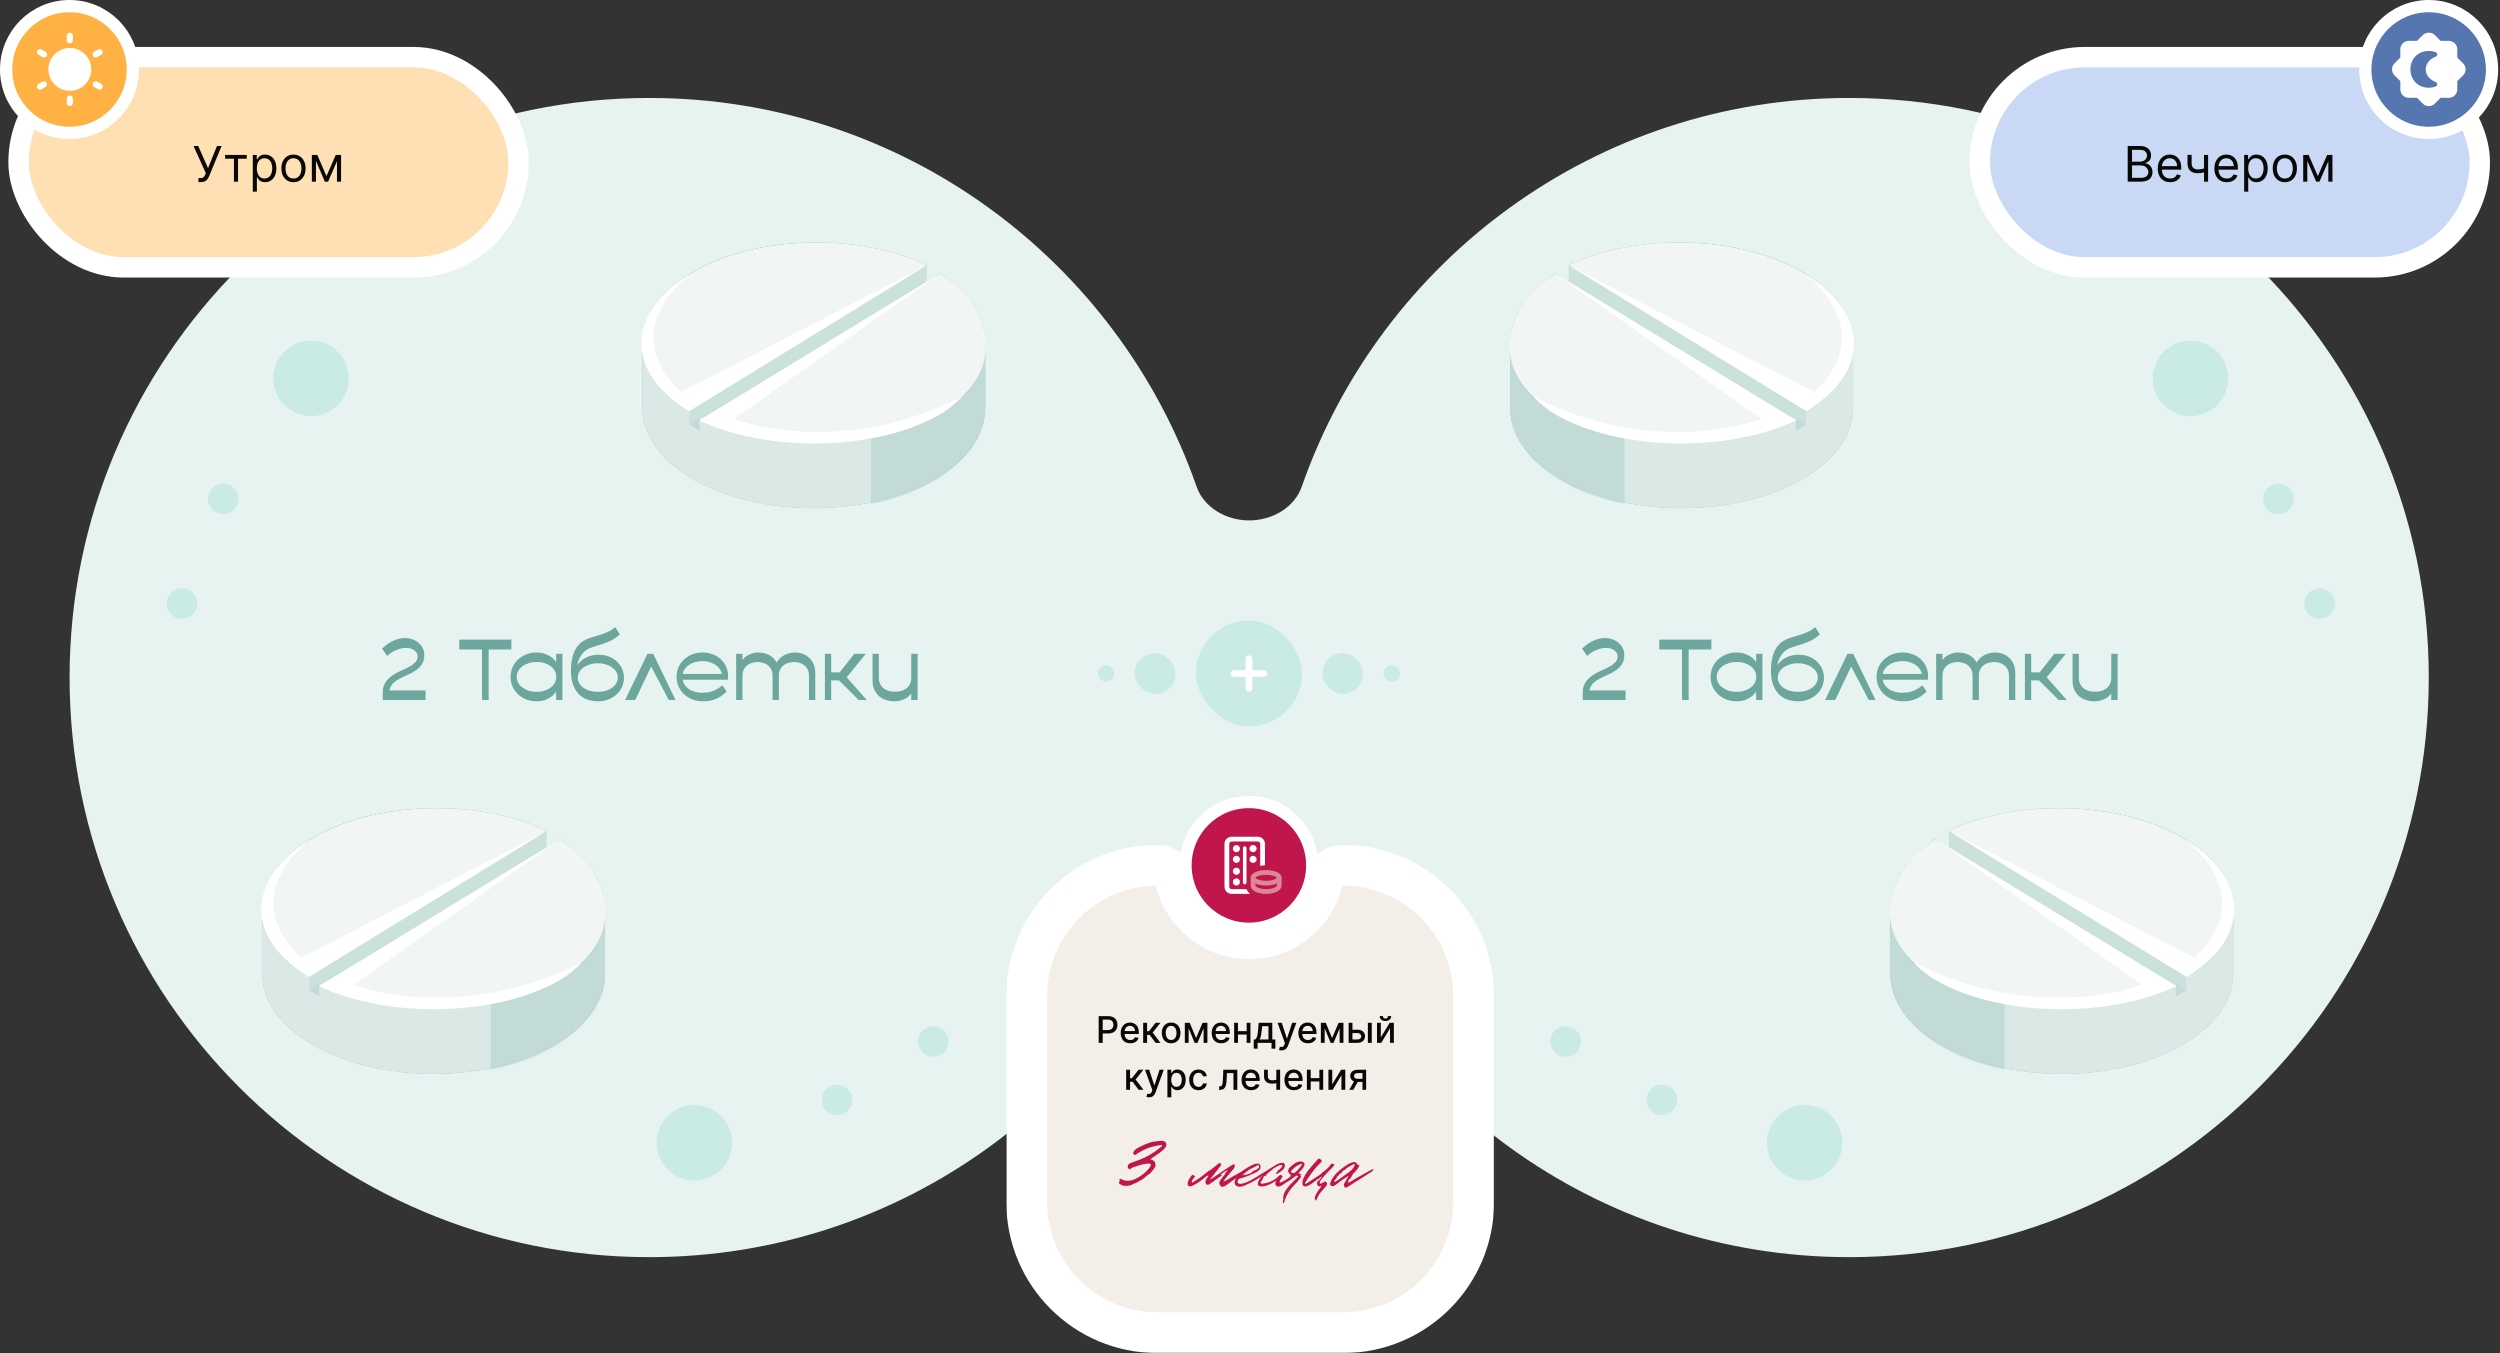 <svg width="1225" height="663" viewBox="0 0 1225 663" fill="none" xmlns="http://www.w3.org/2000/svg">
<rect x="0" y="0" width="1225" height="663" fill="#333333" stroke="none"/>
<path fill-rule="evenodd" clip-rule="evenodd" d="M612.096 409.003C600.995 409.003 589.969 415.118 586.312 425.599C547.628 536.463 442.151 616.003 318.096 616.003C161.247 616.003 34.096 488.852 34.096 332.003C34.096 175.155 161.247 48.003 318.096 48.003C442.151 48.003 547.628 127.544 586.312 238.408C589.969 248.888 600.995 255.003 612.096 255.003C623.196 255.003 634.223 248.888 637.88 238.408C676.563 127.544 782.041 48.003 906.096 48.003C1062.94 48.003 1190.1 175.155 1190.1 332.003C1190.1 488.852 1062.94 616.003 906.096 616.003C782.041 616.003 676.563 536.463 637.88 425.599C634.223 415.118 623.196 409.003 612.096 409.003Z" fill="#E7F3F1"/>
<path opacity="0.4" d="M453.764 144.846L337.764 214L337.777 199.814L454.264 130L453.764 144.846Z" fill="white"/>
<path d="M482.764 168.111V199.894C482.764 212.454 474.548 225.012 458.142 234.608C425.36 253.797 372.169 253.797 339.356 234.608C331.14 229.809 324.997 224.271 320.904 218.376C316.811 212.454 314.764 206.174 314.764 199.894V168.111C314.764 165.77 315.057 163.401 315.642 161.06C315.818 160.291 316.053 159.523 316.312 158.721C319.384 149.45 327.074 140.594 339.356 133.396C370.15 115.391 418.928 114.264 451.912 130.079V143.999L463.786 150.985L460.764 134C466.553 138.146 474.049 145.718 477.18 150.518C477.968 151.699 478.669 152.915 479.283 154.129C480.044 155.638 480.688 157.179 481.185 158.721C482.237 161.801 482.764 164.968 482.764 168.111Z" fill="#6CA69D"/>
<path opacity="0.75" d="M482.764 168.111V199.894C482.764 212.454 474.548 225.012 458.142 234.608C425.36 253.797 372.169 253.797 339.356 234.608C331.14 229.809 324.997 224.271 320.904 218.376C316.811 212.454 314.764 206.174 314.764 199.894V168.111C314.764 165.77 315.057 163.401 315.642 161.06C315.818 160.291 316.053 159.523 316.312 158.721C319.384 149.45 327.074 140.594 339.356 133.396C370.15 115.391 418.928 114.264 451.912 130.079V143.999L463.786 150.985L460.764 134C466.553 138.146 474.049 145.718 477.18 150.518C477.968 151.699 478.669 152.915 479.283 154.129C480.044 155.638 480.688 157.179 481.185 158.721C482.237 161.801 482.764 164.968 482.764 168.111Z" fill="white"/>
<path d="M453.764 148.844L337.764 208L337.777 195.865L454.264 130L453.764 148.844Z" fill="#CBE1DC"/>
<path opacity="0.2" d="M426.764 171C436.049 172.853 444.899 167.063 452.808 171V143.709L459.162 145.309L460.764 134C466.385 138.178 473.723 145.163 476.764 150C477.529 151.191 478.667 153.276 479.264 154.5C480.002 156.021 480.782 157.447 481.264 159C482.284 162.104 482.764 164.844 482.764 168.009V200.043C482.764 212.702 474.787 225.36 458.86 235.032C449.537 240.696 438.493 244.655 426.768 247V164L426.764 171Z" fill="#6CA69D"/>
<path d="M339.708 133.243C308.363 151.342 306.45 179.997 333.965 199.384L454.262 129.928C420.681 114.045 371.057 115.147 339.708 133.243Z" fill="#6CA69D"/>
<path opacity="0.9" d="M339.708 133.243C308.363 151.342 306.45 179.997 333.965 199.384L454.262 129.928C420.681 114.045 371.057 115.147 339.708 133.243Z" fill="white"/>
<path d="M333.954 192.059C333.954 192.059 300.714 166.554 337.659 134.485C308.309 152.63 304.764 181.5 337.659 201.5L454.262 129.927L333.954 192.059Z" fill="white"/>
<path d="M460.764 134L346.208 205.812C379.787 221.7 429.415 220.598 460.764 202.5C492.109 184.4 488.28 153.39 460.764 134Z" fill="#6CA69D"/>
<path opacity="0.9" d="M460.764 134L342.764 205.94C377.163 221.71 428.002 220.617 460.116 202.652C492.226 184.686 488.952 153.247 460.764 134Z" fill="white"/>
<path d="M342.764 206C376.343 221.888 429.269 221.147 460.617 203.049C464.335 200.901 469.264 197 471.264 194.5C409.755 225.31 359.515 205.29 359.515 205.29L460.764 134L342.764 206Z" fill="white"/>
<path opacity="0.2" d="M342.76 205L342.764 211L337.764 208.078L342.76 205Z" fill="#6CA69D"/>
<path opacity="0.4" d="M267.466 422.057L151.466 491.21L151.478 477.025L267.966 407.21L267.466 422.057Z" fill="white"/>
<path d="M296.466 445.321V477.104C296.466 489.664 288.25 502.222 271.844 511.819C239.061 531.008 185.87 531.008 153.058 511.819C144.842 507.02 138.699 501.481 134.606 495.586C130.512 489.664 128.466 483.385 128.466 477.104V445.321C128.466 442.98 128.758 440.611 129.344 438.271C129.52 437.501 129.754 436.733 130.014 435.932C133.086 426.66 140.775 417.805 153.058 410.606C183.852 392.601 232.629 391.474 265.614 407.289V421.21L277.488 428.196L274.466 411.21C280.255 415.356 287.751 422.929 290.881 427.728C291.669 428.91 292.371 430.126 292.984 431.34C293.746 432.848 294.389 434.389 294.886 435.932C295.939 439.011 296.466 442.179 296.466 445.321Z" fill="#6CA69D"/>
<path opacity="0.75" d="M296.466 445.321V477.104C296.466 489.664 288.25 502.222 271.844 511.819C239.061 531.008 185.87 531.008 153.058 511.819C144.842 507.02 138.699 501.481 134.606 495.586C130.512 489.664 128.466 483.385 128.466 477.104V445.321C128.466 442.98 128.758 440.611 129.344 438.271C129.52 437.501 129.754 436.733 130.014 435.932C133.086 426.66 140.775 417.805 153.058 410.606C183.852 392.601 232.629 391.474 265.614 407.289V421.21L277.488 428.196L274.466 411.21C280.255 415.356 287.751 422.929 290.881 427.728C291.669 428.91 292.371 430.126 292.984 431.34C293.746 432.848 294.389 434.389 294.886 435.932C295.939 439.011 296.466 442.179 296.466 445.321Z" fill="white"/>
<path d="M267.466 426.055L151.466 485.21L151.478 473.076L267.966 407.21L267.466 426.055Z" fill="#CBE1DC"/>
<path opacity="0.2" d="M240.466 441.5C249.751 443.354 258.601 429.063 266.51 433V420.92L272.864 422.519L274.466 411.21C280.086 415.389 287.425 422.374 290.466 427.21C291.231 428.402 292.369 430.487 292.966 431.71C293.703 433.231 294.483 434.658 294.966 436.21C295.986 439.315 296.466 442.054 296.466 445.22V477.254C296.466 489.913 288.489 502.57 272.561 512.242C263.239 517.907 252.195 521.866 240.469 524.21V434.5L240.466 441.5Z" fill="#6CA69D"/>
<path d="M153.41 410.454C122.065 428.552 120.152 457.208 147.666 476.594L267.963 407.138C234.383 391.256 184.758 392.357 153.41 410.454Z" fill="#6CA69D"/>
<path opacity="0.9" d="M153.41 410.454C122.065 428.552 120.152 457.208 147.666 476.594L267.963 407.138C234.383 391.256 184.758 392.357 153.41 410.454Z" fill="white"/>
<path d="M147.656 469.27C147.656 469.27 114.416 443.765 151.361 411.695C122.011 429.84 118.466 458.71 151.361 478.71L267.963 407.138L147.656 469.27Z" fill="white"/>
<path d="M274.466 411.21L159.91 483.023C193.489 498.91 243.117 497.809 274.466 479.71C305.811 461.61 301.982 430.601 274.466 411.21Z" fill="#6CA69D"/>
<path opacity="0.9" d="M274.466 411.21L156.466 483.15C190.864 498.921 241.704 497.827 273.818 479.863C305.928 461.897 302.654 430.457 274.466 411.21Z" fill="white"/>
<path d="M156.466 483.21C190.045 499.098 242.97 498.358 274.319 480.259C278.037 478.112 282.966 474.21 284.966 471.71C223.456 502.521 173.216 482.5 173.216 482.5L274.466 411.21L156.466 483.21Z" fill="white"/>
<path opacity="0.2" d="M156.462 482.21L156.466 488.21L151.466 485.289L156.462 482.21Z" fill="#6CA69D"/>
<rect x="586" y="304" width="52" height="52" rx="26" fill="#CAEAE5"/>
<rect x="648" y="320" width="20" height="20" rx="10" fill="#CAEAE5"/>
<rect x="678" y="326" width="8" height="8" rx="4" fill="#CAEAE5"/>
<rect x="538" y="326" width="8" height="8" rx="4" fill="#CAEAE5"/>
<rect x="556" y="320" width="20" height="20" rx="10" fill="#CAEAE5"/>
<path d="M611.999 338.915C611.076 338.915 610.328 338.166 610.328 337.243V322.757C610.328 321.834 611.076 321.086 611.999 321.086C612.922 321.086 613.671 321.834 613.671 322.757V337.243C613.671 338.166 612.922 338.915 611.999 338.915ZM604.693 331.628C603.805 331.628 603.085 330.909 603.085 330.021C603.085 329.133 603.805 328.413 604.693 328.413H619.306C620.194 328.413 620.914 329.133 620.914 330.021C620.914 330.909 620.194 331.628 619.306 331.628H604.693Z" fill="white"/>
<rect x="970.096" y="28.003" width="245" height="103" rx="51.5" fill="#C9D9F5" stroke="white" stroke-width="10"/>
<rect x="9.096" y="28.003" width="245" height="103" rx="51.5" fill="#FFE0B4" stroke="white" stroke-width="10"/>
<path d="M97.259 89.242V87.265H98.35C98.77 87.265 99.122 87.182 99.406 87.018C99.696 86.853 99.935 86.64 100.122 86.378C100.316 86.117 100.475 85.844 100.6 85.56L100.872 84.912L94.838 71.549H97.122L101.929 82.39L106.327 71.549H108.577L102.543 86.174C102.304 86.719 102.031 87.225 101.725 87.691C101.423 88.157 101.012 88.532 100.489 88.816C99.972 89.1 99.27 89.242 98.384 89.242H97.259ZM110.292 77.787V75.912H120.928V77.787H116.633V89.003H114.622V77.787H110.292ZM123.862 93.912V75.912H125.806V77.992H126.044C126.192 77.765 126.396 77.475 126.658 77.123C126.925 76.765 127.306 76.447 127.8 76.168C128.3 75.884 128.976 75.742 129.828 75.742C130.931 75.742 131.902 76.018 132.743 76.569C133.584 77.12 134.24 77.901 134.712 78.912C135.183 79.924 135.419 81.117 135.419 82.492C135.419 83.878 135.183 85.08 134.712 86.097C134.24 87.109 133.587 87.893 132.752 88.449C131.916 89.001 130.953 89.276 129.862 89.276C129.021 89.276 128.348 89.137 127.843 88.859C127.337 88.574 126.948 88.253 126.675 87.895C126.402 87.532 126.192 87.231 126.044 86.992H125.874V93.912H123.862ZM125.84 82.458C125.84 83.447 125.985 84.319 126.274 85.074C126.564 85.824 126.987 86.412 127.544 86.839C128.101 87.259 128.783 87.469 129.59 87.469C130.431 87.469 131.132 87.248 131.695 86.805C132.263 86.356 132.689 85.753 132.973 84.998C133.263 84.236 133.408 83.39 133.408 82.458C133.408 81.537 133.266 80.708 132.982 79.969C132.703 79.225 132.28 78.637 131.712 78.205C131.149 77.768 130.442 77.549 129.59 77.549C128.771 77.549 128.084 77.756 127.527 78.171C126.97 78.58 126.55 79.154 126.266 79.893C125.982 80.626 125.84 81.481 125.84 82.458ZM143.806 89.276C142.624 89.276 141.587 88.995 140.695 88.432C139.808 87.87 139.115 87.083 138.615 86.072C138.121 85.06 137.874 83.878 137.874 82.526C137.874 81.162 138.121 79.972 138.615 78.955C139.115 77.938 139.808 77.148 140.695 76.586C141.587 76.023 142.624 75.742 143.806 75.742C144.987 75.742 146.021 76.023 146.908 76.586C147.8 77.148 148.493 77.938 148.987 78.955C149.487 79.972 149.737 81.162 149.737 82.526C149.737 83.878 149.487 85.06 148.987 86.072C148.493 87.083 147.8 87.87 146.908 88.432C146.021 88.995 144.987 89.276 143.806 89.276ZM143.806 87.469C144.703 87.469 145.442 87.239 146.021 86.779C146.601 86.319 147.03 85.714 147.308 84.964C147.587 84.214 147.726 83.401 147.726 82.526C147.726 81.651 147.587 80.836 147.308 80.08C147.03 79.324 146.601 78.714 146.021 78.248C145.442 77.782 144.703 77.549 143.806 77.549C142.908 77.549 142.169 77.782 141.59 78.248C141.01 78.714 140.581 79.324 140.303 80.08C140.024 80.836 139.885 81.651 139.885 82.526C139.885 83.401 140.024 84.214 140.303 84.964C140.581 85.714 141.01 86.319 141.59 86.779C142.169 87.239 142.908 87.469 143.806 87.469ZM159.967 86.276L164.535 75.912H166.444L160.785 89.003H159.149L153.592 75.912H155.467L159.967 86.276ZM154.819 75.912V89.003H152.808V75.912H154.819ZM165.115 89.003V75.912H167.126V89.003H165.115Z" fill="#080807"/>
<path d="M1042.57 89.003V71.549H1048.67C1049.89 71.549 1050.89 71.759 1051.68 72.18C1052.47 72.594 1053.06 73.154 1053.45 73.859C1053.83 74.557 1054.03 75.333 1054.03 76.185C1054.03 76.935 1053.89 77.555 1053.63 78.043C1053.37 78.532 1053.02 78.918 1052.59 79.202C1052.16 79.486 1051.7 79.697 1051.2 79.833V80.003C1051.73 80.037 1052.27 80.225 1052.81 80.566C1053.35 80.907 1053.8 81.395 1054.16 82.032C1054.53 82.668 1054.71 83.447 1054.71 84.367C1054.71 85.242 1054.51 86.029 1054.11 86.728C1053.71 87.427 1053.09 87.981 1052.23 88.39C1051.37 88.799 1050.25 89.003 1048.88 89.003H1042.57ZM1044.69 87.128H1048.88C1050.26 87.128 1051.24 86.861 1051.82 86.327C1052.41 85.787 1052.7 85.134 1052.7 84.367C1052.7 83.776 1052.55 83.231 1052.25 82.731C1051.94 82.225 1051.52 81.822 1050.96 81.52C1050.4 81.214 1049.74 81.06 1048.98 81.06H1044.69V87.128ZM1044.69 79.219H1048.61C1049.24 79.219 1049.82 79.094 1050.33 78.844C1050.85 78.594 1051.25 78.242 1051.56 77.787C1051.86 77.333 1052.02 76.799 1052.02 76.185C1052.02 75.418 1051.75 74.768 1051.21 74.234C1050.68 73.694 1049.83 73.424 1048.67 73.424H1044.69V79.219ZM1063.4 89.276C1062.14 89.276 1061.05 88.998 1060.13 88.441C1059.22 87.878 1058.52 87.094 1058.03 86.089C1057.54 85.077 1057.3 83.901 1057.3 82.56C1057.3 81.219 1057.54 80.037 1058.03 79.015C1058.52 77.986 1059.21 77.185 1060.09 76.611C1060.98 76.032 1062.01 75.742 1063.19 75.742C1063.88 75.742 1064.55 75.856 1065.21 76.083C1065.88 76.31 1066.48 76.68 1067.03 77.191C1067.57 77.697 1068.01 78.367 1068.33 79.202C1068.66 80.037 1068.82 81.066 1068.82 82.287V83.14H1058.73V81.401H1066.77C1066.77 80.662 1066.63 80.003 1066.33 79.424C1066.04 78.844 1065.63 78.387 1065.09 78.052C1064.55 77.716 1063.92 77.549 1063.19 77.549C1062.39 77.549 1061.7 77.748 1061.11 78.145C1060.53 78.537 1060.09 79.049 1059.78 79.68C1059.46 80.31 1059.31 80.986 1059.31 81.708V82.867C1059.31 83.856 1059.48 84.694 1059.82 85.381C1060.16 86.063 1060.65 86.583 1061.26 86.941C1061.87 87.293 1062.59 87.469 1063.4 87.469C1063.93 87.469 1064.4 87.395 1064.83 87.248C1065.26 87.094 1065.63 86.867 1065.95 86.566C1066.26 86.259 1066.5 85.878 1066.67 85.424L1068.61 85.969C1068.41 86.628 1068.07 87.208 1067.58 87.708C1067.1 88.202 1066.5 88.589 1065.79 88.867C1065.08 89.14 1064.28 89.276 1063.4 89.276ZM1081.97 75.912V89.003H1079.96V75.912H1081.97ZM1081.18 82.151V84.026C1080.73 84.197 1080.28 84.347 1079.83 84.478C1079.38 84.603 1078.91 84.702 1078.41 84.776C1077.92 84.844 1077.38 84.878 1076.79 84.878C1075.3 84.878 1074.11 84.478 1073.22 83.677C1072.32 82.876 1071.88 81.674 1071.88 80.072V75.878H1073.89V80.072C1073.89 80.742 1074.02 81.293 1074.27 81.725C1074.53 82.157 1074.88 82.478 1075.31 82.688C1075.75 82.898 1076.24 83.003 1076.79 83.003C1077.64 83.003 1078.41 82.927 1079.1 82.773C1079.79 82.614 1080.49 82.407 1081.18 82.151ZM1091.15 89.276C1089.89 89.276 1088.8 88.998 1087.88 88.441C1086.97 87.878 1086.27 87.094 1085.78 86.089C1085.29 85.077 1085.05 83.901 1085.05 82.56C1085.05 81.219 1085.29 80.037 1085.78 79.015C1086.27 77.986 1086.96 77.185 1087.84 76.611C1088.73 76.032 1089.76 75.742 1090.94 75.742C1091.63 75.742 1092.3 75.856 1092.96 76.083C1093.63 76.31 1094.23 76.68 1094.78 77.191C1095.32 77.697 1095.76 78.367 1096.08 79.202C1096.41 80.037 1096.57 81.066 1096.57 82.287V83.14H1086.48V81.401H1094.52C1094.52 80.662 1094.38 80.003 1094.08 79.424C1093.79 78.844 1093.38 78.387 1092.84 78.052C1092.3 77.716 1091.67 77.549 1090.94 77.549C1090.14 77.549 1089.45 77.748 1088.86 78.145C1088.28 78.537 1087.84 79.049 1087.53 79.68C1087.21 80.31 1087.06 80.986 1087.06 81.708V82.867C1087.06 83.856 1087.23 84.694 1087.57 85.381C1087.91 86.063 1088.4 86.583 1089.01 86.941C1089.62 87.293 1090.34 87.469 1091.15 87.469C1091.68 87.469 1092.15 87.395 1092.58 87.248C1093.01 87.094 1093.38 86.867 1093.7 86.566C1094.01 86.259 1094.25 85.878 1094.42 85.424L1096.36 85.969C1096.16 86.628 1095.82 87.208 1095.33 87.708C1094.85 88.202 1094.25 88.589 1093.54 88.867C1092.83 89.14 1092.03 89.276 1091.15 89.276ZM1099.63 93.912V75.912H1101.57V77.992H1101.81C1101.96 77.765 1102.16 77.475 1102.42 77.123C1102.69 76.765 1103.07 76.447 1103.57 76.168C1104.07 75.884 1104.74 75.742 1105.59 75.742C1106.7 75.742 1107.67 76.018 1108.51 76.569C1109.35 77.12 1110.01 77.901 1110.48 78.912C1110.95 79.924 1111.18 81.117 1111.18 82.492C1111.18 83.878 1110.95 85.08 1110.48 86.097C1110.01 87.109 1109.35 87.893 1108.52 88.449C1107.68 89.001 1106.72 89.276 1105.63 89.276C1104.79 89.276 1104.11 89.137 1103.61 88.859C1103.1 88.574 1102.71 88.253 1102.44 87.895C1102.17 87.532 1101.96 87.231 1101.81 86.992H1101.64V93.912H1099.63ZM1101.61 82.458C1101.61 83.447 1101.75 84.319 1102.04 85.074C1102.33 85.824 1102.75 86.412 1103.31 86.839C1103.87 87.259 1104.55 87.469 1105.36 87.469C1106.2 87.469 1106.9 87.248 1107.46 86.805C1108.03 86.356 1108.45 85.753 1108.74 84.998C1109.03 84.236 1109.17 83.39 1109.17 82.458C1109.17 81.537 1109.03 80.708 1108.75 79.969C1108.47 79.225 1108.05 78.637 1107.48 78.205C1106.91 77.768 1106.21 77.549 1105.36 77.549C1104.54 77.549 1103.85 77.756 1103.29 78.171C1102.74 78.58 1102.32 79.154 1102.03 79.893C1101.75 80.626 1101.61 81.481 1101.61 82.458ZM1119.57 89.276C1118.39 89.276 1117.35 88.995 1116.46 88.432C1115.57 87.87 1114.88 87.083 1114.38 86.072C1113.89 85.06 1113.64 83.878 1113.64 82.526C1113.64 81.162 1113.89 79.972 1114.38 78.955C1114.88 77.938 1115.57 77.148 1116.46 76.586C1117.35 76.023 1118.39 75.742 1119.57 75.742C1120.75 75.742 1121.79 76.023 1122.67 76.586C1123.57 77.148 1124.26 77.938 1124.75 78.955C1125.25 79.972 1125.5 81.162 1125.5 82.526C1125.5 83.878 1125.25 85.06 1124.75 86.072C1124.26 87.083 1123.57 87.87 1122.67 88.432C1121.79 88.995 1120.75 89.276 1119.57 89.276ZM1119.57 87.469C1120.47 87.469 1121.21 87.239 1121.79 86.779C1122.37 86.319 1122.8 85.714 1123.07 84.964C1123.35 84.214 1123.49 83.401 1123.49 82.526C1123.49 81.651 1123.35 80.836 1123.07 80.08C1122.8 79.324 1122.37 78.714 1121.79 78.248C1121.21 77.782 1120.47 77.549 1119.57 77.549C1118.67 77.549 1117.93 77.782 1117.36 78.248C1116.78 78.714 1116.35 79.324 1116.07 80.08C1115.79 80.836 1115.65 81.651 1115.65 82.526C1115.65 83.401 1115.79 84.214 1116.07 84.964C1116.35 85.714 1116.78 86.319 1117.36 86.779C1117.93 87.239 1118.67 87.469 1119.57 87.469ZM1135.73 86.276L1140.3 75.912H1142.21L1136.55 89.003H1134.91L1129.36 75.912H1131.23L1135.73 86.276ZM1130.58 75.912V89.003H1128.57V75.912H1130.58ZM1140.88 89.003V75.912H1142.89V89.003H1140.88Z" fill="#080807"/>
<path d="M775.558 343.003V339.283C775.558 337.763 775.825 336.443 776.358 335.323C776.918 334.177 777.665 333.163 778.598 332.283C779.558 331.403 780.678 330.617 781.958 329.923C783.238 329.23 784.598 328.577 786.038 327.963C786.972 327.51 787.838 327.07 788.638 326.643C789.465 326.19 790.172 325.71 790.758 325.203C791.372 324.697 791.838 324.15 792.158 323.563C792.505 322.977 792.678 322.337 792.678 321.643C792.678 321.083 792.532 320.55 792.238 320.043C791.945 319.51 791.545 319.057 791.038 318.683C790.558 318.31 789.972 318.017 789.278 317.803C788.585 317.563 787.825 317.443 786.998 317.443C786.065 317.443 785.158 317.563 784.278 317.803C783.425 318.017 782.598 318.31 781.798 318.683C780.998 319.03 780.252 319.443 779.558 319.923C778.892 320.403 778.278 320.91 777.718 321.443L775.198 317.803C775.678 317.35 776.292 316.83 777.038 316.243C777.785 315.63 778.638 315.057 779.598 314.523C780.558 313.99 781.612 313.55 782.758 313.203C783.905 312.83 785.105 312.643 786.358 312.643C787.692 312.643 788.932 312.857 790.078 313.283C791.225 313.683 792.225 314.257 793.078 315.003C793.958 315.723 794.652 316.603 795.158 317.643C795.665 318.683 795.918 319.817 795.918 321.043C795.918 322.03 795.772 322.977 795.478 323.883C795.185 324.763 794.705 325.617 794.038 326.443C793.372 327.243 792.478 328.017 791.358 328.763C790.265 329.483 788.905 330.19 787.278 330.883C786.052 331.417 784.945 331.95 783.958 332.483C782.972 332.99 782.118 333.537 781.398 334.123C780.678 334.683 780.105 335.31 779.678 336.003C779.252 336.67 778.972 337.443 778.838 338.323H796.518V343.003H775.558ZM824.201 343.003V318.243H813.041V313.403H838.561V318.243H827.441V343.003H824.201ZM863.592 320.363V343.003H860.512V335.163L861.872 331.323L860.512 328.363V320.363H863.592ZM850.952 324.363C849.592 324.363 848.312 324.55 847.112 324.923C845.939 325.27 844.912 325.763 844.032 326.403C843.152 327.043 842.459 327.817 841.952 328.723C841.445 329.603 841.192 330.59 841.192 331.683C841.192 332.75 841.445 333.737 841.952 334.643C842.459 335.523 843.152 336.283 844.032 336.923C844.912 337.563 845.939 338.07 847.112 338.443C848.312 338.817 849.592 339.003 850.952 339.003C852.312 339.003 853.579 338.817 854.752 338.443C855.925 338.07 856.939 337.563 857.792 336.923C858.645 336.283 859.325 335.523 859.832 334.643C860.339 333.737 860.592 332.75 860.592 331.683C860.592 330.617 860.339 329.63 859.832 328.723C859.352 327.817 858.672 327.043 857.792 326.403C856.939 325.763 855.925 325.27 854.752 324.923C853.579 324.55 852.312 324.363 850.952 324.363ZM850.872 319.723C852.632 319.723 854.232 320.017 855.672 320.603C857.112 321.19 858.352 322.017 859.392 323.083C860.432 324.15 861.232 325.417 861.792 326.883C862.379 328.323 862.672 329.923 862.672 331.683C862.672 333.443 862.379 335.057 861.792 336.523C861.232 337.963 860.432 339.217 859.392 340.283C858.352 341.35 857.112 342.177 855.672 342.763C854.232 343.35 852.632 343.643 850.872 343.643C849.112 343.643 847.459 343.35 845.912 342.763C844.365 342.15 843.019 341.31 841.872 340.243C840.725 339.15 839.819 337.883 839.152 336.443C838.512 334.977 838.192 333.39 838.192 331.683C838.192 329.95 838.512 328.363 839.152 326.923C839.819 325.457 840.725 324.19 841.872 323.123C843.019 322.057 844.365 321.23 845.912 320.643C847.459 320.03 849.112 319.723 850.872 319.723ZM880.929 339.003C882.395 339.003 883.729 338.817 884.929 338.443C886.129 338.07 887.155 337.563 888.009 336.923C888.862 336.283 889.529 335.55 890.009 334.723C890.489 333.87 890.729 332.963 890.729 332.003C890.729 331.043 890.489 330.15 890.009 329.323C889.529 328.47 888.849 327.723 887.969 327.083C887.115 326.443 886.089 325.937 884.889 325.563C883.689 325.19 882.369 325.003 880.929 325.003C879.489 325.003 878.155 325.203 876.929 325.603C875.729 325.977 874.689 326.483 873.809 327.123C872.955 327.763 872.289 328.51 871.809 329.363C871.329 330.19 871.089 331.07 871.089 332.003C871.089 332.963 871.329 333.87 871.809 334.723C872.289 335.577 872.969 336.323 873.849 336.963C874.729 337.603 875.769 338.11 876.969 338.483C878.169 338.83 879.489 339.003 880.929 339.003ZM881.209 320.803C883.049 320.803 884.729 321.097 886.249 321.683C887.795 322.27 889.115 323.07 890.209 324.083C891.329 325.097 892.195 326.297 892.809 327.683C893.422 329.043 893.729 330.523 893.729 332.123C893.729 333.723 893.409 335.23 892.769 336.643C892.129 338.03 891.235 339.243 890.089 340.283C888.969 341.323 887.622 342.15 886.049 342.763C884.502 343.35 882.795 343.643 880.929 343.643C879.115 343.643 877.409 343.363 875.809 342.803C874.209 342.243 872.809 341.363 871.609 340.163C870.435 338.937 869.502 337.39 868.809 335.523C868.115 333.657 867.769 331.403 867.769 328.763C867.769 325.937 868.035 323.577 868.569 321.683C869.129 319.763 869.862 318.19 870.769 316.963C871.675 315.71 872.702 314.737 873.849 314.043C875.022 313.35 876.222 312.817 877.449 312.443C878.515 312.097 879.555 311.79 880.569 311.523C881.582 311.23 882.582 310.91 883.569 310.563C884.582 310.19 885.569 309.763 886.529 309.283C887.515 308.777 888.515 308.123 889.529 307.323L891.729 310.843C890.715 311.777 889.702 312.55 888.689 313.163C887.675 313.75 886.649 314.257 885.609 314.683C884.595 315.11 883.555 315.483 882.489 315.803C881.449 316.097 880.369 316.417 879.249 316.763C878.475 317.003 877.675 317.297 876.849 317.643C876.049 317.99 875.262 318.483 874.489 319.123C873.742 319.763 873.049 320.617 872.409 321.683C871.769 322.75 871.249 324.137 870.849 325.843C871.569 324.91 872.342 324.123 873.169 323.483C873.995 322.843 874.862 322.323 875.769 321.923C876.675 321.523 877.582 321.243 878.489 321.083C879.422 320.897 880.329 320.803 881.209 320.803ZM899.259 343.003H894.299L905.259 320.363H908.059L919.019 343.003H915.699L907.059 326.603L899.259 343.003ZM932 339.443C932.747 339.443 933.507 339.403 934.28 339.323C935.08 339.217 935.893 339.043 936.72 338.803C937.573 338.537 938.44 338.163 939.32 337.683C940.2 337.177 941.067 336.55 941.92 335.803L944.04 338.803C943.08 339.817 942.093 340.643 941.08 341.283C940.093 341.897 939.12 342.377 938.16 342.723C937.2 343.07 936.24 343.31 935.28 343.443C934.347 343.577 933.44 343.643 932.56 343.643C930.64 343.643 928.88 343.337 927.28 342.723C925.68 342.083 924.307 341.23 923.16 340.163C922.013 339.07 921.12 337.803 920.48 336.363C919.84 334.897 919.52 333.337 919.52 331.683C919.52 330.003 919.827 328.443 920.44 327.003C921.08 325.537 921.973 324.27 923.12 323.203C924.267 322.11 925.613 321.257 927.16 320.643C928.707 320.03 930.4 319.723 932.24 319.723C934.16 319.723 935.88 320.043 937.4 320.683C938.947 321.297 940.267 322.137 941.36 323.203C942.453 324.243 943.293 325.457 943.88 326.843C944.467 328.23 944.76 329.697 944.76 331.243C944.76 331.617 944.747 331.95 944.72 332.243C944.72 332.51 944.68 332.79 944.6 333.083H921.16V330.243H941.72C941.533 329.283 941.147 328.417 940.56 327.643C939.973 326.843 939.24 326.177 938.36 325.643C937.507 325.083 936.533 324.657 935.44 324.363C934.373 324.07 933.253 323.923 932.08 323.923C930.96 323.923 929.84 324.083 928.72 324.403C927.627 324.697 926.627 325.137 925.72 325.723C924.84 326.31 924.093 327.03 923.48 327.883C922.893 328.71 922.56 329.643 922.48 330.683C922.48 330.817 922.467 330.977 922.44 331.163C922.44 331.323 922.44 331.497 922.44 331.683C922.44 331.87 922.44 332.043 922.44 332.203C922.44 332.337 922.44 332.443 922.44 332.523C922.547 333.643 922.88 334.643 923.44 335.523C924.027 336.377 924.747 337.097 925.6 337.683C926.48 338.27 927.467 338.71 928.56 339.003C929.68 339.297 930.827 339.443 932 339.443ZM948.723 320.363H951.803V323.403C952.763 322.15 953.937 321.23 955.323 320.643C956.71 320.03 958.177 319.723 959.723 319.723C960.603 319.723 961.483 319.83 962.363 320.043C963.27 320.257 964.11 320.563 964.883 320.963C965.657 321.363 966.363 321.883 967.003 322.523C967.643 323.137 968.163 323.843 968.563 324.643C969.017 323.817 969.563 323.11 970.203 322.523C970.843 321.91 971.55 321.403 972.323 321.003C973.097 320.577 973.923 320.257 974.803 320.043C975.683 319.83 976.577 319.723 977.483 319.723C978.737 319.723 979.95 319.923 981.123 320.323C982.323 320.723 983.39 321.337 984.323 322.163C985.283 322.99 986.043 324.03 986.603 325.283C987.19 326.51 987.483 327.977 987.483 329.683V343.003H984.403V331.083C984.403 330.417 984.35 329.857 984.243 329.403C984.163 328.923 984.017 328.51 983.803 328.163C983.483 327.443 983.07 326.843 982.563 326.363C982.057 325.883 981.497 325.51 980.883 325.243C980.27 324.95 979.63 324.737 978.963 324.603C978.297 324.47 977.657 324.403 977.043 324.403C976.403 324.403 975.75 324.47 975.083 324.603C974.443 324.737 973.803 324.95 973.163 325.243C972.55 325.537 971.99 325.923 971.483 326.403C970.977 326.883 970.563 327.483 970.243 328.203C970.083 328.55 969.937 328.963 969.803 329.443C969.697 329.897 969.643 330.443 969.643 331.083V343.003H966.563V331.083C966.563 330.417 966.51 329.857 966.403 329.403C966.323 328.923 966.177 328.51 965.963 328.163C965.643 327.443 965.23 326.843 964.723 326.363C964.217 325.883 963.657 325.51 963.043 325.243C962.43 324.95 961.79 324.737 961.123 324.603C960.457 324.47 959.817 324.403 959.203 324.403C958.563 324.403 957.91 324.47 957.243 324.603C956.603 324.737 955.963 324.95 955.323 325.243C954.71 325.537 954.15 325.923 953.643 326.403C953.137 326.883 952.723 327.483 952.403 328.203C952.217 328.55 952.07 328.963 951.963 329.443C951.857 329.897 951.803 330.443 951.803 331.083V343.003H948.723V320.363ZM992.2 343.003V320.363H995.28V343.003H992.2ZM1006.6 320.363H1012.24L1002.2 332.723L997.68 331.683L1006.6 320.363ZM994.04 333.403V329.483H1000.6V333.403H994.04ZM1008.76 343.003L997.16 331.443L1001.88 330.763L1012.72 343.003H1008.76ZM1026.08 343.643C1024.8 343.643 1023.52 343.443 1022.24 343.043C1020.98 342.643 1019.86 342.043 1018.88 341.243C1017.89 340.417 1017.09 339.377 1016.48 338.123C1015.86 336.843 1015.56 335.35 1015.56 333.643V320.363H1018.64V332.203C1018.64 332.897 1018.69 333.47 1018.8 333.923C1018.93 334.377 1019.1 334.803 1019.32 335.203C1019.64 335.95 1020.08 336.563 1020.64 337.043C1021.22 337.523 1021.85 337.91 1022.52 338.203C1023.18 338.47 1023.88 338.67 1024.6 338.803C1025.32 338.91 1025.97 338.963 1026.56 338.963C1027.17 338.963 1027.82 338.91 1028.52 338.803C1029.24 338.67 1029.93 338.47 1030.6 338.203C1031.29 337.91 1031.92 337.523 1032.48 337.043C1033.06 336.537 1033.53 335.91 1033.88 335.163C1034.09 334.817 1034.25 334.403 1034.36 333.923C1034.46 333.443 1034.52 332.87 1034.52 332.203V320.363H1037.64V343.003H1034.52V339.843C1033.5 341.123 1032.24 342.083 1030.72 342.723C1029.22 343.337 1027.68 343.643 1026.08 343.643Z" fill="#6CA69D"/>
<path d="M187.558 343.003V339.283C187.558 337.763 187.825 336.443 188.358 335.323C188.918 334.177 189.665 333.163 190.598 332.283C191.558 331.403 192.678 330.617 193.958 329.923C195.238 329.23 196.598 328.577 198.038 327.963C198.972 327.51 199.838 327.07 200.638 326.643C201.465 326.19 202.172 325.71 202.758 325.203C203.372 324.697 203.838 324.15 204.158 323.563C204.505 322.977 204.678 322.337 204.678 321.643C204.678 321.083 204.532 320.55 204.238 320.043C203.945 319.51 203.545 319.057 203.038 318.683C202.558 318.31 201.972 318.017 201.278 317.803C200.585 317.563 199.825 317.443 198.998 317.443C198.065 317.443 197.158 317.563 196.278 317.803C195.425 318.017 194.598 318.31 193.798 318.683C192.998 319.03 192.252 319.443 191.558 319.923C190.892 320.403 190.278 320.91 189.718 321.443L187.198 317.803C187.678 317.35 188.292 316.83 189.038 316.243C189.785 315.63 190.638 315.057 191.598 314.523C192.558 313.99 193.612 313.55 194.758 313.203C195.905 312.83 197.105 312.643 198.358 312.643C199.692 312.643 200.932 312.857 202.078 313.283C203.225 313.683 204.225 314.257 205.078 315.003C205.958 315.723 206.652 316.603 207.158 317.643C207.665 318.683 207.918 319.817 207.918 321.043C207.918 322.03 207.772 322.977 207.478 323.883C207.185 324.763 206.705 325.617 206.038 326.443C205.372 327.243 204.478 328.017 203.358 328.763C202.265 329.483 200.905 330.19 199.278 330.883C198.052 331.417 196.945 331.95 195.958 332.483C194.972 332.99 194.118 333.537 193.398 334.123C192.678 334.683 192.105 335.31 191.678 336.003C191.252 336.67 190.972 337.443 190.838 338.323H208.518V343.003H187.558ZM236.201 343.003V318.243H225.041V313.403H250.561V318.243H239.441V343.003H236.201ZM275.592 320.363V343.003H272.512V335.163L273.872 331.323L272.512 328.363V320.363H275.592ZM262.952 324.363C261.592 324.363 260.312 324.55 259.112 324.923C257.939 325.27 256.912 325.763 256.032 326.403C255.152 327.043 254.459 327.817 253.952 328.723C253.445 329.603 253.192 330.59 253.192 331.683C253.192 332.75 253.445 333.737 253.952 334.643C254.459 335.523 255.152 336.283 256.032 336.923C256.912 337.563 257.939 338.07 259.112 338.443C260.312 338.817 261.592 339.003 262.952 339.003C264.312 339.003 265.579 338.817 266.752 338.443C267.925 338.07 268.939 337.563 269.792 336.923C270.645 336.283 271.325 335.523 271.832 334.643C272.339 333.737 272.592 332.75 272.592 331.683C272.592 330.617 272.339 329.63 271.832 328.723C271.352 327.817 270.672 327.043 269.792 326.403C268.939 325.763 267.925 325.27 266.752 324.923C265.579 324.55 264.312 324.363 262.952 324.363ZM262.872 319.723C264.632 319.723 266.232 320.017 267.672 320.603C269.112 321.19 270.352 322.017 271.392 323.083C272.432 324.15 273.232 325.417 273.792 326.883C274.379 328.323 274.672 329.923 274.672 331.683C274.672 333.443 274.379 335.057 273.792 336.523C273.232 337.963 272.432 339.217 271.392 340.283C270.352 341.35 269.112 342.177 267.672 342.763C266.232 343.35 264.632 343.643 262.872 343.643C261.112 343.643 259.459 343.35 257.912 342.763C256.365 342.15 255.019 341.31 253.872 340.243C252.725 339.15 251.819 337.883 251.152 336.443C250.512 334.977 250.192 333.39 250.192 331.683C250.192 329.95 250.512 328.363 251.152 326.923C251.819 325.457 252.725 324.19 253.872 323.123C255.019 322.057 256.365 321.23 257.912 320.643C259.459 320.03 261.112 319.723 262.872 319.723ZM292.929 339.003C294.395 339.003 295.729 338.817 296.929 338.443C298.129 338.07 299.155 337.563 300.009 336.923C300.862 336.283 301.529 335.55 302.009 334.723C302.489 333.87 302.729 332.963 302.729 332.003C302.729 331.043 302.489 330.15 302.009 329.323C301.529 328.47 300.849 327.723 299.969 327.083C299.115 326.443 298.089 325.937 296.889 325.563C295.689 325.19 294.369 325.003 292.929 325.003C291.489 325.003 290.155 325.203 288.929 325.603C287.729 325.977 286.689 326.483 285.809 327.123C284.955 327.763 284.289 328.51 283.809 329.363C283.329 330.19 283.089 331.07 283.089 332.003C283.089 332.963 283.329 333.87 283.809 334.723C284.289 335.577 284.969 336.323 285.849 336.963C286.729 337.603 287.769 338.11 288.969 338.483C290.169 338.83 291.489 339.003 292.929 339.003ZM293.209 320.803C295.049 320.803 296.729 321.097 298.249 321.683C299.795 322.27 301.115 323.07 302.209 324.083C303.329 325.097 304.195 326.297 304.809 327.683C305.422 329.043 305.729 330.523 305.729 332.123C305.729 333.723 305.409 335.23 304.769 336.643C304.129 338.03 303.235 339.243 302.089 340.283C300.969 341.323 299.622 342.15 298.049 342.763C296.502 343.35 294.795 343.643 292.929 343.643C291.115 343.643 289.409 343.363 287.809 342.803C286.209 342.243 284.809 341.363 283.609 340.163C282.435 338.937 281.502 337.39 280.809 335.523C280.115 333.657 279.769 331.403 279.769 328.763C279.769 325.937 280.035 323.577 280.569 321.683C281.129 319.763 281.862 318.19 282.769 316.963C283.675 315.71 284.702 314.737 285.849 314.043C287.022 313.35 288.222 312.817 289.449 312.443C290.515 312.097 291.555 311.79 292.569 311.523C293.582 311.23 294.582 310.91 295.569 310.563C296.582 310.19 297.569 309.763 298.529 309.283C299.515 308.777 300.515 308.123 301.529 307.323L303.729 310.843C302.715 311.777 301.702 312.55 300.689 313.163C299.675 313.75 298.649 314.257 297.609 314.683C296.595 315.11 295.555 315.483 294.489 315.803C293.449 316.097 292.369 316.417 291.249 316.763C290.475 317.003 289.675 317.297 288.849 317.643C288.049 317.99 287.262 318.483 286.489 319.123C285.742 319.763 285.049 320.617 284.409 321.683C283.769 322.75 283.249 324.137 282.849 325.843C283.569 324.91 284.342 324.123 285.169 323.483C285.995 322.843 286.862 322.323 287.769 321.923C288.675 321.523 289.582 321.243 290.489 321.083C291.422 320.897 292.329 320.803 293.209 320.803ZM311.259 343.003H306.299L317.259 320.363H320.059L331.019 343.003H327.699L319.059 326.603L311.259 343.003ZM344 339.443C344.747 339.443 345.507 339.403 346.28 339.323C347.08 339.217 347.893 339.043 348.72 338.803C349.573 338.537 350.44 338.163 351.32 337.683C352.2 337.177 353.067 336.55 353.92 335.803L356.04 338.803C355.08 339.817 354.093 340.643 353.08 341.283C352.093 341.897 351.12 342.377 350.16 342.723C349.2 343.07 348.24 343.31 347.28 343.443C346.347 343.577 345.44 343.643 344.56 343.643C342.64 343.643 340.88 343.337 339.28 342.723C337.68 342.083 336.307 341.23 335.16 340.163C334.013 339.07 333.12 337.803 332.48 336.363C331.84 334.897 331.52 333.337 331.52 331.683C331.52 330.003 331.827 328.443 332.44 327.003C333.08 325.537 333.973 324.27 335.12 323.203C336.267 322.11 337.613 321.257 339.16 320.643C340.707 320.03 342.4 319.723 344.24 319.723C346.16 319.723 347.88 320.043 349.4 320.683C350.947 321.297 352.267 322.137 353.36 323.203C354.453 324.243 355.293 325.457 355.88 326.843C356.467 328.23 356.76 329.697 356.76 331.243C356.76 331.617 356.747 331.95 356.72 332.243C356.72 332.51 356.68 332.79 356.6 333.083H333.16V330.243H353.72C353.533 329.283 353.147 328.417 352.56 327.643C351.973 326.843 351.24 326.177 350.36 325.643C349.507 325.083 348.533 324.657 347.44 324.363C346.373 324.07 345.253 323.923 344.08 323.923C342.96 323.923 341.84 324.083 340.72 324.403C339.627 324.697 338.627 325.137 337.72 325.723C336.84 326.31 336.093 327.03 335.48 327.883C334.893 328.71 334.56 329.643 334.48 330.683C334.48 330.817 334.467 330.977 334.44 331.163C334.44 331.323 334.44 331.497 334.44 331.683C334.44 331.87 334.44 332.043 334.44 332.203C334.44 332.337 334.44 332.443 334.44 332.523C334.547 333.643 334.88 334.643 335.44 335.523C336.027 336.377 336.747 337.097 337.6 337.683C338.48 338.27 339.467 338.71 340.56 339.003C341.68 339.297 342.827 339.443 344 339.443ZM360.723 320.363H363.803V323.403C364.763 322.15 365.937 321.23 367.323 320.643C368.71 320.03 370.177 319.723 371.723 319.723C372.603 319.723 373.483 319.83 374.363 320.043C375.27 320.257 376.11 320.563 376.883 320.963C377.657 321.363 378.363 321.883 379.003 322.523C379.643 323.137 380.163 323.843 380.563 324.643C381.017 323.817 381.563 323.11 382.203 322.523C382.843 321.91 383.55 321.403 384.323 321.003C385.097 320.577 385.923 320.257 386.803 320.043C387.683 319.83 388.577 319.723 389.483 319.723C390.737 319.723 391.95 319.923 393.123 320.323C394.323 320.723 395.39 321.337 396.323 322.163C397.283 322.99 398.043 324.03 398.603 325.283C399.19 326.51 399.483 327.977 399.483 329.683V343.003H396.403V331.083C396.403 330.417 396.35 329.857 396.243 329.403C396.163 328.923 396.017 328.51 395.803 328.163C395.483 327.443 395.07 326.843 394.563 326.363C394.057 325.883 393.497 325.51 392.883 325.243C392.27 324.95 391.63 324.737 390.963 324.603C390.297 324.47 389.657 324.403 389.043 324.403C388.403 324.403 387.75 324.47 387.083 324.603C386.443 324.737 385.803 324.95 385.163 325.243C384.55 325.537 383.99 325.923 383.483 326.403C382.977 326.883 382.563 327.483 382.243 328.203C382.083 328.55 381.937 328.963 381.803 329.443C381.697 329.897 381.643 330.443 381.643 331.083V343.003H378.563V331.083C378.563 330.417 378.51 329.857 378.403 329.403C378.323 328.923 378.177 328.51 377.963 328.163C377.643 327.443 377.23 326.843 376.723 326.363C376.217 325.883 375.657 325.51 375.043 325.243C374.43 324.95 373.79 324.737 373.123 324.603C372.457 324.47 371.817 324.403 371.203 324.403C370.563 324.403 369.91 324.47 369.243 324.603C368.603 324.737 367.963 324.95 367.323 325.243C366.71 325.537 366.15 325.923 365.643 326.403C365.137 326.883 364.723 327.483 364.403 328.203C364.217 328.55 364.07 328.963 363.963 329.443C363.857 329.897 363.803 330.443 363.803 331.083V343.003H360.723V320.363ZM404.2 343.003V320.363H407.28V343.003H404.2ZM418.6 320.363H424.24L414.2 332.723L409.68 331.683L418.6 320.363ZM406.04 333.403V329.483H412.6V333.403H406.04ZM420.76 343.003L409.16 331.443L413.88 330.763L424.72 343.003H420.76ZM438.075 343.643C436.795 343.643 435.515 343.443 434.235 343.043C432.982 342.643 431.862 342.043 430.875 341.243C429.889 340.417 429.089 339.377 428.475 338.123C427.862 336.843 427.555 335.35 427.555 333.643V320.363H430.635V332.203C430.635 332.897 430.689 333.47 430.795 333.923C430.929 334.377 431.102 334.803 431.315 335.203C431.635 335.95 432.075 336.563 432.635 337.043C433.222 337.523 433.849 337.91 434.515 338.203C435.182 338.47 435.875 338.67 436.595 338.803C437.315 338.91 437.969 338.963 438.555 338.963C439.169 338.963 439.822 338.91 440.515 338.803C441.235 338.67 441.929 338.47 442.595 338.203C443.289 337.91 443.915 337.523 444.475 337.043C445.062 336.537 445.529 335.91 445.875 335.163C446.089 334.817 446.249 334.403 446.355 333.923C446.462 333.443 446.515 332.87 446.515 332.203V320.363H449.635V343.003H446.515V339.843C445.502 341.123 444.235 342.083 442.715 342.723C441.222 343.337 439.675 343.643 438.075 343.643Z" fill="#6CA69D"/>
<circle cx="340.221" cy="559.95" r="18.5" transform="rotate(13.721 340.221 559.95)" fill="#CAEAE5"/>
<circle cx="410.199" cy="538.95" r="7.5" transform="rotate(13.721 410.199 538.95)" fill="#CAEAE5"/>
<circle cx="457.337" cy="510.313" r="7.5" transform="rotate(13.721 457.337 510.313)" fill="#CAEAE5"/>
<circle cx="18.5" cy="18.5" r="18.5" transform="matrix(-0.971 0.237 0.237 0.971 897.86 537.589)" fill="#CAEAE5"/>
<circle cx="7.5" cy="7.5" r="7.5" transform="matrix(-0.971 0.237 0.237 0.971 819.805 529.884)" fill="#CAEAE5"/>
<circle cx="7.5" cy="7.5" r="7.5" transform="matrix(-0.971 0.237 0.237 0.971 772.667 501.248)" fill="#CAEAE5"/>
<circle cx="152.435" cy="185.386" r="18.5" transform="rotate(156.501 152.435 185.386)" fill="#CAEAE5"/>
<circle cx="34.048" cy="34.048" r="31.048" transform="rotate(90 34.048 34.048)" fill="#FFB143" stroke="white" stroke-width="6"/>
<path d="M44.714 34C44.714 39.799 40.012 44.501 34.213 44.501C28.413 44.501 23.712 39.799 23.712 34C23.712 28.2 28.413 23.499 34.213 23.499C40.012 23.499 44.714 28.2 44.714 34Z" fill="white"/>
<path d="M34.214 21.249C35.041 21.249 35.714 20.576 35.714 19.748L35.714 17.498C35.714 16.671 35.041 16 34.214 16C33.386 16 32.713 16.673 32.713 17.501L32.713 19.751C32.713 20.579 33.386 21.249 34.214 21.249Z" fill="white"/>
<path d="M22.298 25.389L20.346 24.264C19.629 23.85 18.711 24.095 18.297 24.813C17.883 25.531 18.128 26.449 18.846 26.863L20.797 27.988C21.033 28.125 21.29 28.188 21.546 28.188C22.064 28.188 22.567 27.921 22.846 27.439C23.263 26.719 23.015 25.801 22.298 25.389Z" fill="white"/>
<path d="M49.579 41.139L47.628 40.014C46.913 39.6 45.992 39.845 45.578 40.563C45.164 41.281 45.41 42.199 46.127 42.613L48.078 43.738C48.314 43.875 48.571 43.938 48.827 43.938C49.345 43.938 49.849 43.671 50.128 43.189C50.542 42.469 50.296 41.551 49.579 41.139Z" fill="white"/>
<path d="M20.799 40.014L18.848 41.139C18.13 41.553 17.885 42.471 18.299 43.189C18.578 43.671 19.082 43.938 19.599 43.938C19.854 43.938 20.112 43.873 20.348 43.738L22.3 42.613C23.017 42.199 23.262 41.281 22.848 40.563C22.432 39.845 21.512 39.6 20.799 40.014Z" fill="white"/>
<path d="M46.881 28.188C47.135 28.188 47.394 28.123 47.63 27.988L49.581 26.863C50.299 26.449 50.544 25.531 50.13 24.813C49.714 24.095 48.796 23.85 48.081 24.264L46.129 25.389C45.412 25.803 45.166 26.721 45.581 27.439C45.858 27.918 46.361 28.188 46.881 28.188Z" fill="white"/>
<path d="M34.214 46.751C33.386 46.751 32.713 47.424 32.713 48.252L32.713 50.502C32.713 51.33 33.386 52 34.214 52C35.041 52 35.714 51.327 35.714 50.499L35.714 48.249C35.714 47.422 35.041 46.751 34.214 46.751Z" fill="white"/>
<circle cx="1190.05" cy="34.051" r="31.048" transform="rotate(90 1190.05 34.051)" fill="#5676B0" stroke="white" stroke-width="6"/>
<path d="M1206.92 31.051L1204.07 28.197L1204.07 24.171C1204.07 21.889 1202.21 20.026 1199.92 20.026L1195.9 20.026L1193.05 17.174C1191.48 15.613 1188.75 15.613 1187.19 17.174L1184.33 20.028L1180.31 20.028C1178.03 20.028 1176.16 21.891 1176.16 24.173L1176.16 28.199L1173.31 31.051C1172.53 31.833 1172.1 32.882 1172.1 33.98C1172.1 35.077 1172.53 36.126 1173.31 36.908L1176.17 39.762L1176.17 43.788C1176.17 46.07 1178.03 47.933 1180.31 47.933L1184.34 47.933L1187.19 50.787C1187.97 51.569 1189.02 52.003 1190.12 52.003C1191.22 52.003 1192.27 51.569 1193.05 50.787L1195.9 47.933L1199.93 47.933C1202.21 47.933 1204.07 46.07 1204.07 43.788L1204.07 39.762L1206.93 36.908C1207.71 36.126 1208.14 35.077 1208.14 33.98C1208.14 32.882 1207.7 31.833 1206.92 31.051ZM1193.53 40.242C1193.96 40.407 1194.25 40.828 1194.25 41.294C1194.25 41.745 1193.98 42.166 1193.54 42.346C1192.48 42.767 1191.32 42.993 1190.12 42.993C1184.89 42.993 1181.11 39.208 1181.11 33.982C1181.11 28.755 1184.89 24.971 1190.12 24.971C1191.32 24.971 1192.48 25.196 1193.54 25.617C1193.98 25.798 1194.25 26.219 1194.25 26.669C1194.25 27.136 1193.96 27.555 1193.53 27.721C1191.15 28.652 1188.61 30.785 1188.61 33.984C1188.61 37.183 1191.15 39.312 1193.53 40.242Z" fill="white"/>
<circle cx="109.413" cy="244.438" r="7.5" transform="rotate(156.501 109.413 244.438)" fill="#CAEAE5"/>
<circle cx="89.197" cy="295.754" r="7.5" transform="rotate(156.501 89.197 295.754)" fill="#CAEAE5"/>
<circle cx="18.5" cy="18.5" r="18.5" transform="matrix(0.917 0.399 0.399 -0.917 1049.01 194.983)" fill="#CAEAE5"/>
<circle cx="7.5" cy="7.5" r="7.5" transform="matrix(0.917 0.399 0.399 -0.917 1106.51 248.333)" fill="#CAEAE5"/>
<circle cx="7.5" cy="7.5" r="7.5" transform="matrix(0.917 0.399 0.399 -0.917 1126.72 299.649)" fill="#CAEAE5"/>
<mask id="path-60-outside-1_149_7018" maskUnits="userSpaceOnUse" x="493.096" y="414.003" width="239" height="249" fill="black">
<rect fill="white" x="493.096" y="414.003" width="239" height="249"/>
<path fill-rule="evenodd" clip-rule="evenodd" d="M567.096 424.003C571.555 424.003 575.108 427.603 576.18 431.931C580.174 448.053 594.739 460.003 612.096 460.003C629.103 460.003 643.431 448.528 647.758 432.898C649.096 428.063 653.08 424.003 658.096 424.003C693.442 424.003 722.096 452.657 722.096 488.003V589.003C722.096 624.35 693.442 653.003 658.096 653.003H567.096C531.749 653.003 503.096 624.35 503.096 589.003V488.003C503.096 452.657 531.749 424.003 567.096 424.003Z"/>
</mask>
<path fill-rule="evenodd" clip-rule="evenodd" d="M567.096 424.003C571.555 424.003 575.108 427.603 576.18 431.931C580.174 448.053 594.739 460.003 612.096 460.003C629.103 460.003 643.431 448.528 647.758 432.898C649.096 428.063 653.08 424.003 658.096 424.003C693.442 424.003 722.096 452.657 722.096 488.003V589.003C722.096 624.35 693.442 653.003 658.096 653.003H567.096C531.749 653.003 503.096 624.35 503.096 589.003V488.003C503.096 452.657 531.749 424.003 567.096 424.003Z" fill="#F3EEE7"/>
<path d="M647.758 432.898L657.396 435.566L647.758 432.898ZM612.096 450.003C599.444 450.003 588.801 441.292 585.887 429.526L566.473 434.336C571.547 454.814 590.035 470.003 612.096 470.003V450.003ZM638.12 430.23C634.962 441.64 624.492 450.003 612.096 450.003V470.003C633.714 470.003 651.9 455.416 657.396 435.566L638.12 430.23ZM658.096 434.003C687.919 434.003 712.096 458.18 712.096 488.003H732.096C732.096 447.134 698.965 414.003 658.096 414.003V434.003ZM712.096 488.003V589.003H732.096V488.003H712.096ZM712.096 589.003C712.096 618.827 687.919 643.003 658.096 643.003V663.003C698.965 663.003 732.096 629.872 732.096 589.003H712.096ZM658.096 643.003H567.096V663.003H658.096V643.003ZM567.096 643.003C537.272 643.003 513.096 618.827 513.096 589.003H493.096C493.096 629.872 526.227 663.003 567.096 663.003V643.003ZM513.096 589.003V488.003H493.096V589.003H513.096ZM513.096 488.003C513.096 458.18 537.272 434.003 567.096 434.003V414.003C526.227 414.003 493.096 447.134 493.096 488.003H513.096ZM657.396 435.566C657.595 434.844 657.972 434.311 658.256 434.054C658.379 433.942 658.431 433.931 658.384 433.95C658.323 433.975 658.214 434.003 658.096 434.003V414.003C647.242 414.003 640.258 422.51 638.12 430.23L657.396 435.566ZM585.887 429.526C584.031 422.036 577.368 414.003 567.096 414.003V434.003C566.844 434.003 566.603 433.949 566.416 433.871C566.24 433.798 566.165 433.729 566.169 433.732C566.174 433.737 566.232 433.793 566.304 433.916C566.375 434.038 566.436 434.184 566.473 434.336L585.887 429.526Z" fill="white" mask="url(#path-60-outside-1_149_7018)"/>
<path d="M538.355 511.003V497.913H543.021C544.04 497.913 544.884 498.098 545.553 498.469C546.222 498.839 546.722 499.346 547.055 499.99C547.387 500.629 547.553 501.349 547.553 502.15C547.553 502.956 547.385 503.68 547.048 504.324C546.716 504.963 546.213 505.47 545.54 505.845C544.871 506.216 544.029 506.401 543.015 506.401H539.806V504.726H542.836C543.479 504.726 544.002 504.616 544.402 504.394C544.803 504.168 545.097 503.861 545.284 503.474C545.472 503.086 545.565 502.645 545.565 502.15C545.565 501.656 545.472 501.217 545.284 500.834C545.097 500.45 544.801 500.15 544.396 499.932C543.995 499.715 543.467 499.606 542.81 499.606H540.33V511.003H538.355ZM553.824 511.202C552.857 511.202 552.024 510.995 551.325 510.582C550.63 510.164 550.093 509.578 549.714 508.824C549.339 508.065 549.151 507.177 549.151 506.158C549.151 505.153 549.339 504.266 549.714 503.499C550.093 502.732 550.622 502.133 551.299 501.703C551.981 501.273 552.778 501.057 553.69 501.057C554.244 501.057 554.781 501.149 555.301 501.332C555.82 501.515 556.287 501.803 556.7 502.195C557.114 502.587 557.44 503.096 557.678 503.723C557.917 504.345 558.036 505.101 558.036 505.992V506.67H550.232V505.238H556.163C556.163 504.735 556.061 504.29 555.857 503.902C555.652 503.51 555.364 503.201 554.994 502.975C554.627 502.749 554.197 502.636 553.703 502.636C553.166 502.636 552.697 502.768 552.296 503.033C551.9 503.292 551.593 503.633 551.376 504.055C551.163 504.473 551.056 504.927 551.056 505.417V506.535C551.056 507.192 551.171 507.75 551.401 508.21C551.636 508.67 551.962 509.022 552.379 509.265C552.797 509.503 553.285 509.623 553.843 509.623C554.205 509.623 554.536 509.572 554.834 509.469C555.132 509.363 555.39 509.205 555.607 508.996C555.825 508.788 555.991 508.53 556.106 508.223L557.915 508.549C557.77 509.082 557.51 509.548 557.135 509.949C556.764 510.345 556.298 510.654 555.735 510.876C555.177 511.093 554.54 511.202 553.824 511.202ZM560.157 511.003V501.185H562.068V505.302H562.989L566.229 501.185H568.594L564.791 505.96L568.639 511.003H566.268L563.308 507.079H562.068V511.003H560.157ZM573.855 511.202C572.935 511.202 572.131 510.991 571.445 510.569C570.759 510.147 570.226 509.557 569.847 508.798C569.468 508.04 569.278 507.153 569.278 506.139C569.278 505.121 569.468 504.23 569.847 503.467C570.226 502.704 570.759 502.112 571.445 501.69C572.131 501.268 572.935 501.057 573.855 501.057C574.775 501.057 575.579 501.268 576.265 501.69C576.951 502.112 577.484 502.704 577.863 503.467C578.242 504.23 578.432 505.121 578.432 506.139C578.432 507.153 578.242 508.04 577.863 508.798C577.484 509.557 576.951 510.147 576.265 510.569C575.579 510.991 574.775 511.202 573.855 511.202ZM573.861 509.597C574.458 509.597 574.952 509.439 575.344 509.124C575.736 508.809 576.026 508.389 576.214 507.865C576.405 507.341 576.501 506.763 576.501 506.133C576.501 505.506 576.405 504.931 576.214 504.407C576.026 503.878 575.736 503.454 575.344 503.135C574.952 502.815 574.458 502.655 573.861 502.655C573.261 502.655 572.762 502.815 572.366 503.135C571.974 503.454 571.682 503.878 571.49 504.407C571.302 504.931 571.209 505.506 571.209 506.133C571.209 506.763 571.302 507.341 571.49 507.865C571.682 508.389 571.974 508.809 572.366 509.124C572.762 509.439 573.261 509.597 573.861 509.597ZM586.075 508.638L589.245 501.185H590.895L586.785 511.003H585.366L581.339 501.185H582.968L586.075 508.638ZM582.438 501.185V511.003H580.565V501.185H582.438ZM589.763 511.003V501.185H591.623V511.003H589.763ZM598.402 511.202C597.435 511.202 596.602 510.995 595.903 510.582C595.208 510.164 594.671 509.578 594.292 508.824C593.917 508.065 593.729 507.177 593.729 506.158C593.729 505.153 593.917 504.266 594.292 503.499C594.671 502.732 595.2 502.133 595.877 501.703C596.559 501.273 597.356 501.057 598.268 501.057C598.822 501.057 599.359 501.149 599.879 501.332C600.399 501.515 600.865 501.803 601.278 502.195C601.692 502.587 602.018 503.096 602.256 503.723C602.495 504.345 602.614 505.101 602.614 505.992V506.67H594.81V505.238H600.742C600.742 504.735 600.639 504.29 600.435 503.902C600.23 503.51 599.943 503.201 599.572 502.975C599.205 502.749 598.775 502.636 598.281 502.636C597.744 502.636 597.275 502.768 596.874 503.033C596.478 503.292 596.171 503.633 595.954 504.055C595.741 504.473 595.634 504.927 595.634 505.417V506.535C595.634 507.192 595.749 507.75 595.979 508.21C596.214 508.67 596.54 509.022 596.957 509.265C597.375 509.503 597.863 509.623 598.421 509.623C598.783 509.623 599.114 509.572 599.412 509.469C599.71 509.363 599.968 509.205 600.185 508.996C600.403 508.788 600.569 508.53 600.684 508.223L602.493 508.549C602.348 509.082 602.088 509.548 601.713 509.949C601.342 510.345 600.876 510.654 600.313 510.876C599.755 511.093 599.118 511.202 598.402 511.202ZM611.389 505.27V506.925H606.071V505.27H611.389ZM606.608 501.185V511.003H604.735V501.185H606.608ZM612.725 501.185V511.003H610.859V501.185H612.725ZM614.323 513.835V509.348H615.122C615.327 509.16 615.499 508.937 615.64 508.677C615.785 508.417 615.906 508.108 616.004 507.75C616.106 507.392 616.192 506.974 616.26 506.497C616.328 506.015 616.388 505.466 616.439 504.848L616.746 501.185H623.419V509.348H624.927V513.835H623.061V511.003H616.215V513.835H614.323ZM617.168 509.348H621.552V502.822H618.459L618.254 504.848C618.156 505.879 618.033 506.774 617.883 507.533C617.734 508.287 617.496 508.892 617.168 509.348ZM628.004 514.685C627.718 514.685 627.458 514.662 627.224 514.615C626.989 514.572 626.815 514.525 626.7 514.474L627.16 512.908C627.509 513.002 627.82 513.042 628.093 513.03C628.366 513.017 628.607 512.915 628.815 512.723C629.028 512.531 629.216 512.218 629.378 511.783L629.614 511.131L626.022 501.185H628.068L630.554 508.805H630.656L633.143 501.185H635.195L631.149 512.314C630.961 512.825 630.722 513.258 630.433 513.611C630.143 513.969 629.798 514.238 629.397 514.417C628.997 514.596 628.532 514.685 628.004 514.685ZM640.888 511.202C639.921 511.202 639.088 510.995 638.389 510.582C637.695 510.164 637.158 509.578 636.778 508.824C636.403 508.065 636.216 507.177 636.216 506.158C636.216 505.153 636.403 504.266 636.778 503.499C637.158 502.732 637.686 502.133 638.364 501.703C639.045 501.273 639.842 501.057 640.754 501.057C641.308 501.057 641.845 501.149 642.365 501.332C642.885 501.515 643.351 501.803 643.765 502.195C644.178 502.587 644.504 503.096 644.743 503.723C644.981 504.345 645.101 505.101 645.101 505.992V506.67H637.296V505.238H643.228C643.228 504.735 643.126 504.29 642.921 503.902C642.717 503.51 642.429 503.201 642.058 502.975C641.692 502.749 641.261 502.636 640.767 502.636C640.23 502.636 639.761 502.768 639.361 503.033C638.964 503.292 638.658 503.633 638.44 504.055C638.227 504.473 638.121 504.927 638.121 505.417V506.535C638.121 507.192 638.236 507.75 638.466 508.21C638.7 508.67 639.026 509.022 639.444 509.265C639.861 509.503 640.349 509.623 640.908 509.623C641.27 509.623 641.6 509.572 641.898 509.469C642.197 509.363 642.454 509.205 642.672 508.996C642.889 508.788 643.055 508.53 643.17 508.223L644.979 508.549C644.834 509.082 644.574 509.548 644.199 509.949C643.829 510.345 643.362 510.654 642.8 510.876C642.241 511.093 641.604 511.202 640.888 511.202ZM652.731 508.638L655.902 501.185H657.551L653.441 511.003H652.022L647.995 501.185H649.625L652.731 508.638ZM649.094 501.185V511.003H647.221V501.185H649.094ZM656.419 511.003V501.185H658.28V511.003H656.419ZM662.265 504.56H665.116C666.318 504.56 667.242 504.859 667.89 505.455C668.538 506.052 668.862 506.821 668.862 507.763C668.862 508.376 668.717 508.928 668.427 509.418C668.137 509.908 667.713 510.296 667.155 510.582C666.597 510.863 665.917 511.003 665.116 511.003H660.827V501.185H662.7V509.354H665.116C665.666 509.354 666.117 509.212 666.471 508.926C666.825 508.636 667.002 508.268 667.002 507.82C667.002 507.347 666.825 506.962 666.471 506.663C666.117 506.361 665.666 506.209 665.116 506.209H662.265V504.56ZM670.255 511.003V501.185H672.166V511.003H670.255ZM676.604 508.325L680.931 501.185H682.99V511.003H681.117V503.857L676.809 511.003H674.731V501.185H676.604V508.325ZM680.113 497.861H681.686C681.686 498.582 681.43 499.167 680.919 499.619C680.411 500.067 679.725 500.29 678.86 500.29C678 500.29 677.316 500.067 676.809 499.619C676.301 499.167 676.048 498.582 676.048 497.861H677.614C677.614 498.181 677.708 498.464 677.895 498.712C678.083 498.954 678.404 499.076 678.86 499.076C679.308 499.076 679.627 498.954 679.819 498.712C680.015 498.469 680.113 498.185 680.113 497.861ZM551.816 534.003V524.185H553.727V528.302H554.648L557.888 524.185H560.254L556.45 528.96L560.298 534.003H557.927L554.967 530.079H553.727V534.003H551.816ZM563.044 537.685C562.758 537.685 562.498 537.662 562.264 537.615C562.029 537.572 561.855 537.525 561.74 537.474L562.2 535.908C562.549 536.002 562.86 536.042 563.133 536.03C563.406 536.017 563.647 535.915 563.855 535.723C564.069 535.531 564.256 535.218 564.418 534.783L564.654 534.131L561.062 524.185H563.108L565.594 531.805H565.696L568.183 524.185H570.235L566.189 535.314C566.001 535.825 565.762 536.258 565.473 536.611C565.183 536.969 564.838 537.238 564.437 537.417C564.037 537.596 563.572 537.685 563.044 537.685ZM572.031 537.685V524.185H573.897V525.777H574.057C574.168 525.572 574.328 525.336 574.537 525.067C574.745 524.799 575.035 524.564 575.406 524.364C575.777 524.16 576.267 524.057 576.876 524.057C577.669 524.057 578.376 524.258 578.998 524.658C579.62 525.059 580.108 525.636 580.462 526.39C580.82 527.145 580.999 528.052 580.999 529.114C580.999 530.175 580.822 531.084 580.468 531.843C580.115 532.597 579.629 533.179 579.011 533.588C578.393 533.993 577.688 534.195 576.895 534.195C576.299 534.195 575.811 534.095 575.431 533.895C575.056 533.694 574.762 533.46 574.549 533.192C574.336 532.923 574.172 532.685 574.057 532.476H573.942V537.685H572.031ZM573.904 529.094C573.904 529.785 574.004 530.39 574.204 530.91C574.404 531.43 574.694 531.837 575.074 532.131C575.453 532.42 575.917 532.565 576.467 532.565C577.038 532.565 577.515 532.414 577.899 532.111C578.282 531.805 578.572 531.389 578.768 530.865C578.968 530.341 579.069 529.751 579.069 529.094C579.069 528.447 578.971 527.865 578.775 527.349C578.583 526.834 578.293 526.427 577.905 526.128C577.522 525.83 577.042 525.681 576.467 525.681C575.913 525.681 575.444 525.824 575.061 526.109C574.681 526.395 574.394 526.793 574.198 527.305C574.002 527.816 573.904 528.413 573.904 529.094ZM587.276 534.202C586.326 534.202 585.507 533.986 584.821 533.556C584.14 533.121 583.615 532.523 583.249 531.76C582.882 530.997 582.699 530.123 582.699 529.139C582.699 528.142 582.887 527.262 583.262 526.499C583.637 525.732 584.165 525.133 584.847 524.703C585.529 524.273 586.332 524.057 587.257 524.057C588.002 524.057 588.667 524.196 589.251 524.473C589.835 524.746 590.306 525.129 590.664 525.623C591.026 526.118 591.241 526.695 591.309 527.356H589.449C589.347 526.895 589.113 526.499 588.746 526.167C588.384 525.834 587.898 525.668 587.289 525.668C586.756 525.668 586.289 525.809 585.889 526.09C585.493 526.367 585.184 526.763 584.962 527.279C584.74 527.79 584.63 528.395 584.63 529.094C584.63 529.81 584.738 530.428 584.956 530.948C585.173 531.468 585.48 531.871 585.876 532.156C586.277 532.442 586.748 532.584 587.289 532.584C587.651 532.584 587.979 532.518 588.273 532.386C588.571 532.25 588.821 532.056 589.021 531.805C589.225 531.553 589.368 531.251 589.449 530.897H591.309C591.241 531.532 591.034 532.099 590.689 532.597C590.344 533.096 589.882 533.488 589.302 533.773C588.727 534.059 588.051 534.202 587.276 534.202ZM597.343 534.003L597.337 532.348H597.689C597.961 532.348 598.189 532.29 598.373 532.175C598.56 532.056 598.713 531.856 598.833 531.574C598.952 531.293 599.044 530.905 599.108 530.411C599.172 529.913 599.218 529.286 599.248 528.532L599.421 524.185H606.273V534.003H604.4V525.834H601.191L601.038 529.171C601 529.981 600.917 530.688 600.789 531.293C600.665 531.898 600.484 532.403 600.245 532.808C600.007 533.209 599.7 533.509 599.325 533.709C598.95 533.905 598.494 534.003 597.957 534.003H597.343ZM613.053 534.202C612.086 534.202 611.253 533.995 610.554 533.582C609.86 533.164 609.323 532.578 608.943 531.824C608.568 531.065 608.381 530.177 608.381 529.158C608.381 528.153 608.568 527.266 608.943 526.499C609.323 525.732 609.851 525.133 610.529 524.703C611.21 524.273 612.007 524.057 612.919 524.057C613.473 524.057 614.01 524.149 614.53 524.332C615.05 524.515 615.517 524.803 615.93 525.195C616.343 525.587 616.669 526.096 616.908 526.723C617.146 527.345 617.266 528.101 617.266 528.992V529.67H609.461V528.238H615.393C615.393 527.735 615.291 527.29 615.086 526.902C614.882 526.51 614.594 526.201 614.223 525.975C613.857 525.749 613.426 525.636 612.932 525.636C612.395 525.636 611.926 525.768 611.526 526.033C611.129 526.292 610.823 526.633 610.605 527.055C610.392 527.473 610.286 527.927 610.286 528.417V529.535C610.286 530.192 610.401 530.75 610.631 531.21C610.865 531.67 611.191 532.022 611.609 532.265C612.026 532.503 612.514 532.623 613.073 532.623C613.435 532.623 613.765 532.572 614.063 532.469C614.362 532.363 614.619 532.205 614.837 531.996C615.054 531.788 615.22 531.53 615.335 531.223L617.144 531.549C616.999 532.082 616.74 532.548 616.365 532.949C615.994 533.345 615.527 533.654 614.965 533.876C614.406 534.093 613.769 534.202 613.053 534.202ZM627.268 524.185V534.003H625.401V524.185H627.268ZM626.456 528.743V530.392C626.162 530.511 625.851 530.618 625.523 530.712C625.195 530.801 624.849 530.871 624.487 530.922C624.125 530.974 623.748 530.999 623.356 530.999C622.141 530.999 621.176 530.703 620.46 530.111C619.744 529.514 619.386 528.602 619.386 527.375V524.166H621.246V527.375C621.246 527.839 621.332 528.216 621.502 528.506C621.673 528.796 621.915 529.009 622.231 529.145C622.546 529.282 622.921 529.35 623.356 529.35C623.931 529.35 624.462 529.297 624.947 529.19C625.438 529.079 625.94 528.93 626.456 528.743ZM634.042 534.202C633.074 534.202 632.241 533.995 631.542 533.582C630.848 533.164 630.311 532.578 629.932 531.824C629.557 531.065 629.369 530.177 629.369 529.158C629.369 528.153 629.557 527.266 629.932 526.499C630.311 525.732 630.839 525.133 631.517 524.703C632.199 524.273 632.996 524.057 633.907 524.057C634.461 524.057 634.998 524.149 635.518 524.332C636.038 524.515 636.505 524.803 636.918 525.195C637.331 525.587 637.657 526.096 637.896 526.723C638.135 527.345 638.254 528.101 638.254 528.992V529.67H630.449V528.238H636.381C636.381 527.735 636.279 527.29 636.074 526.902C635.87 526.51 635.582 526.201 635.211 525.975C634.845 525.749 634.415 525.636 633.92 525.636C633.383 525.636 632.915 525.768 632.514 526.033C632.118 526.292 631.811 526.633 631.594 527.055C631.381 527.473 631.274 527.927 631.274 528.417V529.535C631.274 530.192 631.389 530.75 631.619 531.21C631.854 531.67 632.18 532.022 632.597 532.265C633.015 532.503 633.503 532.623 634.061 532.623C634.423 532.623 634.753 532.572 635.052 532.469C635.35 532.363 635.608 532.205 635.825 531.996C636.042 531.788 636.209 531.53 636.324 531.223L638.133 531.549C637.988 532.082 637.728 532.548 637.353 532.949C636.982 533.345 636.515 533.654 635.953 533.876C635.395 534.093 634.758 534.202 634.042 534.202ZM647.029 528.27V529.925H641.711V528.27H647.029ZM642.248 524.185V534.003H640.375V524.185H642.248ZM648.365 524.185V534.003H646.498V524.185H648.365ZM652.794 531.325L657.122 524.185H659.18V534.003H657.307V526.857L652.999 534.003H650.922V524.185H652.794V531.325ZM667.605 534.003V525.815H665.252C664.694 525.815 664.26 525.945 663.949 526.205C663.637 526.465 663.482 526.806 663.482 527.228C663.482 527.645 663.625 527.982 663.91 528.238C664.2 528.489 664.605 528.615 665.125 528.615H668.161V530.162H665.125C664.4 530.162 663.774 530.042 663.245 529.804C662.721 529.561 662.316 529.218 662.031 528.775C661.75 528.332 661.609 527.807 661.609 527.202C661.609 526.584 661.754 526.052 662.044 525.604C662.338 525.153 662.757 524.803 663.303 524.556C663.853 524.309 664.502 524.185 665.252 524.185H669.401V534.003H667.605ZM661.162 534.003L663.929 529.043H665.885L663.118 534.003H661.162Z" fill="#080807"/>
<path d="M658.734 581.494C658.578 581.233 658.474 580.973 658.474 580.713C658.474 580.088 659.047 579.255 659.203 578.995L660.504 576.756C660.713 576.496 660.817 576.288 660.817 576.235C660.817 576.131 660.4 576.34 659.567 576.912C657.797 578.058 656.34 579.099 655.142 580.088C654.569 580.556 654.049 580.869 653.476 581.129C653.268 581.181 653.112 581.233 652.956 581.233C652.175 581.233 651.602 580.713 651.758 579.828C652.019 578.786 653.216 576.6 654.674 575.09C655.715 573.997 657.172 572.747 659.047 571.446C660.921 570.092 662.431 569.416 663.524 569.416C664.201 569.416 664.617 569.728 664.877 570.301C664.982 570.613 665.138 570.769 665.346 570.769C665.502 570.769 665.815 570.665 665.867 570.717C666.856 571.134 663.42 575.142 663.055 575.038C662.899 575.038 662.899 575.819 662.639 575.819C662.483 575.819 662.431 575.871 662.431 575.975C662.431 576.027 662.535 576.288 662.274 576.496C662.066 576.652 661.962 576.808 661.962 577.016C661.962 577.225 661.962 577.329 661.598 577.381C661.337 577.433 661.285 577.485 661.441 577.589L661.494 577.693C661.494 577.745 661.337 577.849 661.077 578.006C660.504 578.266 660.244 578.682 660.713 578.526C660.869 578.474 660.973 578.422 660.973 578.474C660.973 578.734 660.348 579.255 660.4 579.515C660.817 579.567 661.337 579.307 662.587 578.526C663.159 578.162 665.815 576.548 670.031 574.257L671.437 573.476C671.645 573.32 672.322 572.904 672.739 572.956C672.843 572.956 672.895 573.008 672.895 573.112C673.051 573.372 672.687 573.789 671.749 574.361L666.7 577.589C665.815 578.058 663.732 579.411 660.348 581.598C659.932 581.858 659.567 582.014 659.307 581.962C659.099 581.91 658.89 581.754 658.734 581.494ZM658.162 576.392L660.556 574.674C663.68 572.487 664.097 570.509 663.628 570.405C663.42 570.353 662.691 570.665 661.389 571.446C660.14 572.175 659.515 572.643 659.515 572.799C659.515 572.852 659.359 572.956 659.099 573.112C658.526 573.32 657.433 574.205 657.433 574.465C657.433 574.726 656.86 575.194 656.652 575.142H656.6C656.392 575.142 655.871 575.611 656.027 575.767L656.079 575.871C656.079 576.079 655.715 576.235 655.454 576.183C655.194 576.131 655.142 576.183 655.298 576.34C655.402 576.444 655.454 576.496 655.454 576.548C655.454 576.6 655.142 576.652 655.09 576.912C654.934 577.329 654.309 577.901 654.049 578.266C653.893 578.422 653.841 578.578 653.841 578.786C653.841 579.151 654.049 579.203 654.465 578.943C655.35 578.422 656.548 577.589 658.162 576.392Z" fill="#C0164B"/>
<path d="M644.393 587.637C644.289 587.637 644.237 587.533 644.237 587.272C644.237 586.804 644.341 586.335 644.549 585.815C644.809 585.19 645.278 584.357 646.007 583.316L647.516 581.233L646.111 581.285C645.746 581.337 645.382 580.504 645.382 579.671C645.382 579.307 645.434 579.047 645.538 578.786C645.798 578.214 646.527 577.277 646.527 577.485C646.527 577.589 646.475 577.693 646.423 577.745C646.215 577.901 645.694 578.943 645.746 579.099C645.798 579.151 646.319 578.474 646.527 578.214C646.944 577.589 647.256 577.173 647.464 577.016C647.725 576.808 647.829 576.652 647.829 576.6C647.829 576.548 647.777 576.548 647.725 576.548C647.516 576.548 647.256 576.704 646.944 577.016C646.788 577.173 646.631 577.277 646.371 577.329C646.163 577.381 645.226 578.11 643.508 579.411C641.79 580.713 640.488 581.389 639.499 581.389C638.614 581.389 638.146 580.713 638.146 579.671C638.146 578.891 638.354 578.11 638.718 577.277C639.395 575.871 640.176 574.622 641.061 573.424C641.998 572.227 643.299 570.769 644.913 568.947L645.798 567.958C646.007 567.75 646.163 567.646 646.267 567.646C646.475 567.646 646.683 568.01 646.84 568.062C646.892 568.114 647.152 568.114 647.308 568.166C647.568 568.218 647.725 568.635 647.568 568.999C647.36 569.624 646.788 570.04 646.631 570.196C644.913 571.81 642.987 574.257 640.749 577.589C639.655 579.203 639.239 580.036 639.499 580.088C639.864 580.14 640.488 579.828 641.894 578.786C644.237 577.277 645.434 576.496 645.434 576.496C646.215 576.027 646.683 575.715 646.788 575.559C646.944 575.403 647.204 575.35 647.36 575.194C647.568 575.038 647.725 574.83 647.777 574.674C647.933 574.517 648.245 574.309 648.714 573.945C649.911 573.112 650.796 572.331 652.254 570.405C652.462 570.144 652.566 570.144 652.983 570.196C653.191 570.249 653.816 570.353 653.816 570.717C653.816 570.873 653.764 571.029 653.607 571.186C653.035 571.967 652.202 572.799 651.161 573.789C650.484 574.465 649.755 575.194 648.974 576.079C647.621 577.797 646.944 578.63 646.944 578.63C646.683 579.099 646.631 579.463 646.683 579.671C646.735 579.932 646.788 580.036 646.892 580.036C647.048 580.036 647.152 579.932 647.36 579.88C649.599 578.891 649.599 578.63 649.599 578.995C649.599 579.203 650.276 579.307 650.276 579.88C650.276 580.765 649.755 581.389 648.349 582.847C647.256 584.045 646.527 584.93 646.215 585.606C645.798 586.491 645.538 586.7 645.538 586.908C645.538 587.064 645.486 587.22 645.33 587.428C644.861 588.001 645.122 588.626 644.757 588.261C644.549 588.001 644.549 587.637 644.393 587.637Z" fill="#C0164B"/>
<path fill-rule="evenodd" clip-rule="evenodd" d="M628.586 588.834C628.586 588.417 628.638 588.209 628.795 588.261V586.647C628.951 583.94 631.189 581.337 634.521 578.162C635.615 577.068 636.187 576.391 636.187 576.235C636.187 576.131 635.979 576.079 635.51 576.079C635.042 576.079 634.834 576.183 634.469 576.548C634.157 576.808 633.48 577.329 632.491 578.005L630.617 579.203C629.315 580.088 628.43 580.66 627.962 580.921C627.545 581.181 627.181 581.337 626.816 581.389C625.775 581.545 624.89 580.973 624.89 579.932C624.89 578.37 626.868 575.819 627.181 575.715H627.285C627.649 575.715 628.378 576.079 628.534 576.339C628.534 576.376 628.404 576.569 628.144 576.955C628.036 577.115 627.906 577.308 627.753 577.537C627.285 578.318 627.025 578.838 627.025 579.151C627.025 579.307 627.129 579.411 627.285 579.411C627.441 579.411 627.597 579.359 627.858 579.255C628.951 578.786 629.992 578.214 630.981 577.537C631.97 576.808 632.491 576.339 632.543 576.183C632.613 576.02 632.337 575.688 632.012 575.298C631.612 574.818 631.137 574.248 631.137 573.788C631.137 572.903 631.918 571.862 633.48 570.769C634.782 569.728 635.979 569.103 637.176 569.103C637.541 569.103 637.853 569.155 638.166 569.259C638.842 569.52 639.207 569.936 639.207 570.509C639.399 571.546 637.606 573.378 636.695 574.308C636.372 574.638 636.16 574.854 636.187 574.882L636.916 575.142C637.593 575.35 638.061 575.767 637.489 575.715H637.437C637.072 575.715 637.02 576.027 637.385 576.183C637.489 576.235 637.541 576.287 637.541 576.391C637.541 576.548 637.333 576.964 636.916 577.537C636.343 578.422 635.771 579.099 635.25 579.567C630.853 583.854 629.918 586.986 629.466 588.499C629.281 589.118 629.177 589.465 628.951 589.511C628.586 589.511 628.586 589.459 628.586 588.834ZM635.406 573.789C634.573 574.622 634.209 574.83 633.792 574.83C633.636 574.83 633.376 574.778 632.959 574.622C632.647 574.517 632.491 574.361 632.491 574.205C632.491 573.997 632.699 573.684 633.115 573.268C634.157 572.175 635.25 571.342 636.447 570.769C637.697 570.144 638.061 570.092 638.061 570.353C638.061 570.509 637.749 571.029 637.124 571.862C636.499 572.643 635.927 573.32 635.406 573.789Z" fill="#C0164B"/>
<path d="M627.874 572.07L628.238 571.498C628.342 571.237 628.342 571.029 628.186 570.925C628.134 570.873 627.978 570.821 627.77 570.821C627.145 570.821 626.312 571.29 626.156 571.342C625.375 571.602 624.854 572.123 624.646 572.279C624.594 572.331 624.49 572.331 624.49 572.279C624.334 572.123 624.438 572.018 624.23 572.227C624.073 572.279 624.073 572.487 624.021 572.643C623.917 572.799 623.657 572.955 623.24 573.216C622.876 573.424 622.043 574.153 620.742 575.35C620.377 575.715 620.377 576.183 619.909 576.444C619.752 576.496 619.752 576.339 619.752 576.287C619.7 576.131 619.544 576.079 619.388 576.131C619.284 576.183 619.232 576.235 619.232 576.339C619.232 576.496 619.336 576.704 619.284 576.86C619.232 577.068 618.659 577.172 618.659 577.016C618.659 577.172 618.711 577.276 618.867 577.433C618.919 577.485 618.711 577.849 618.191 578.526C617.982 578.89 617.618 579.359 617.618 579.411V579.515C617.618 579.723 617.774 579.88 618.034 579.932C618.243 580.088 618.659 579.984 618.711 579.984C619.284 579.932 620.013 579.775 620.846 579.567C622.355 579.203 623.709 578.526 624.906 577.641C625.479 577.276 625.791 577.016 626.052 576.808C626.208 576.6 626.937 576.131 626.937 576.391V576.496C626.937 576.652 626.885 576.808 626.728 577.016C626.312 577.693 625.791 578.214 625.115 578.63C624.282 579.203 623.657 579.567 623.188 579.827C621.522 580.712 619.544 581.389 618.139 581.389C617.462 581.389 616.993 581.233 616.681 580.921C616.421 580.66 616.316 580.348 616.316 579.984C616.316 579.359 616.837 578.318 617.462 577.276C617.982 576.496 618.659 575.715 619.44 574.934C620.637 573.736 622.095 572.643 623.813 571.654C625.896 570.352 626.728 569.832 628.342 569.78C628.603 569.78 628.759 569.78 628.863 569.832C629.332 569.988 629.592 570.561 629.592 571.185C629.592 572.955 627.353 574.153 626.885 574.517C626.833 574.569 626.156 575.194 625.531 575.194C625.375 575.194 625.271 575.142 625.219 575.09C625.167 575.038 625.167 574.986 625.167 574.934C625.167 574.778 625.375 574.569 625.791 574.361C626.052 574.153 625.948 573.476 626.416 573.268C626.624 573.216 626.937 573.112 627.145 572.903C627.405 572.695 627.614 572.435 627.874 572.07Z" fill="#C0164B"/>
<path d="M604.928 579.411C604.928 578.318 605.657 577.016 607.063 575.506C608.52 573.997 609.978 572.799 611.488 571.966C612.789 571.185 613.831 570.717 614.507 570.456C615.184 570.248 615.809 570.144 616.277 570.144L616.746 570.196C617.319 570.248 617.683 571.029 617.683 571.81C617.683 572.018 617.683 572.174 617.631 572.226C617.423 573.059 617.11 573.32 616.017 574.101C615.444 574.517 614.091 575.142 611.956 576.027C609.822 576.86 608.416 577.328 607.739 577.433C607.063 577.485 606.386 578.265 606.386 579.046C606.386 579.619 606.802 580.088 607.635 580.088C609.301 580.088 611.696 579.15 614.82 577.224L619.818 574.153L621.067 573.476C621.223 573.424 621.848 572.903 622.264 572.955C622.421 572.955 622.525 573.059 622.525 573.216C622.525 573.476 622.108 573.892 621.327 574.361L618.1 576.443C617.162 577.016 614.351 579.046 609.978 580.868C609.197 581.233 608.468 581.441 607.896 581.493C606.386 581.649 604.928 580.868 604.928 579.411ZM610.395 575.871C610.395 575.819 610.707 575.662 610.759 575.715C610.811 575.715 610.811 575.715 610.863 575.662C610.915 575.454 611.123 575.558 611.123 575.506C611.071 575.454 611.28 575.402 611.696 575.246C612.165 575.09 612.425 574.986 612.477 575.038C612.633 575.09 612.685 574.986 612.529 574.934C612.477 574.882 612.998 574.829 613.154 574.777L613.102 574.725C613.102 574.673 613.414 574.673 613.57 574.517H613.31C613.258 574.517 613.258 574.465 613.258 574.465C613.258 574.361 613.414 574.205 613.778 574.049C614.039 573.892 614.403 573.58 614.611 573.528C615.184 573.372 615.496 573.216 615.653 573.111C615.913 572.955 616.069 572.799 616.225 572.643C616.382 572.487 616.642 572.435 616.798 572.279C616.954 572.122 616.902 571.862 616.902 571.81C616.85 571.55 616.902 571.237 616.85 571.029C616.798 570.821 616.642 571.081 616.642 571.081H616.59C616.382 571.081 616.277 570.508 616.017 571.029C615.913 571.237 615.288 571.602 614.143 572.122C612.633 572.799 611.436 573.476 609.353 575.298C608.989 575.662 608.833 575.819 608.833 575.871C608.833 575.975 609.405 575.819 610.603 575.35H610.655L610.811 575.246C610.811 575.298 610.863 575.298 610.915 575.298L610.395 575.558C610.395 575.61 610.03 575.767 610.082 575.923C610.238 575.871 610.343 575.819 610.395 575.871Z" fill="#C0164B"/>
<path d="M597.444 579.515C597.496 579.151 597.652 578.734 597.913 578.37C598.173 578.005 598.85 577.068 600.047 575.611C600.412 575.194 600.464 575.038 600.308 574.882C600.203 574.778 600.151 574.726 600.151 574.726C600.151 574.934 600.412 574.778 600.932 574.257C601.505 573.684 601.713 573.372 601.661 573.32C601.609 573.268 601.088 573.736 600.828 573.736C600.568 573.736 599.579 574.413 599.37 574.569C599.058 574.83 598.746 575.09 598.433 575.246C598.121 575.402 597.913 575.611 597.861 575.819C598.329 575.559 598.642 575.506 598.798 575.611C598.954 575.767 598.694 576.027 598.121 576.392C597.548 576.756 597.236 576.964 597.132 577.068C596.872 577.277 596.143 577.849 595.57 578.11C595.362 578.162 595.154 578.318 595.154 578.474C595.154 578.682 594.737 578.838 594.164 579.203C592.498 580.4 592.238 580.556 591.77 580.556C591.093 580.556 590.676 579.984 590.676 579.203C590.676 578.838 590.728 578.474 590.885 578.162C590.937 578.005 591.145 577.641 591.509 577.172C591.874 576.704 592.082 576.339 592.03 576.079H591.926C591.561 576.079 591.301 576.183 591.041 576.444L589.115 578.005C586.98 579.671 584.325 581.337 583.023 581.337C582.295 581.337 581.93 580.869 581.93 579.932C581.93 578.37 583.908 575.819 584.221 575.715H584.325C584.689 575.715 585.418 576.079 585.574 576.339C585.626 576.444 585.366 576.808 584.846 577.381C584.325 577.953 584.013 578.526 583.961 579.047V579.151C583.961 579.307 584.013 579.411 584.169 579.411C584.429 579.411 585.106 578.838 585.314 578.786C587.188 577.693 588.854 576.496 590.26 575.298C591.405 574.361 592.29 573.684 592.967 573.32C593.54 573.06 593.956 572.747 594.008 572.591C594.008 572.539 594.321 572.279 594.945 571.862C595.57 571.446 595.986 571.081 596.247 570.821C597.444 569.52 598.537 569.936 598.225 569.988C598.121 570.04 598.069 570.092 598.069 570.196C598.069 570.3 598.173 570.457 598.329 570.613C598.537 570.769 598.225 571.238 597.444 572.123L594.477 575.923L593.331 577.329C593.175 577.485 593.071 577.641 593.071 577.745C593.071 577.901 593.54 577.693 594.529 577.016L601.245 572.435C602.858 571.342 603.848 570.769 604.108 570.665C604.42 570.509 604.681 570.509 604.837 570.561C605.253 570.769 605.253 570.821 604.993 571.081C604.733 571.342 604.733 571.342 604.993 571.55C605.357 571.758 604.264 573.06 602.234 575.402C601.453 576.235 601.088 576.704 601.088 576.756C601.088 576.808 600.932 577.016 600.62 577.329C600.151 577.745 600.255 577.901 599.839 578.37L599.422 578.942L599.891 578.838C600.099 578.786 600.672 578.526 601.609 577.953C602.806 577.172 604.941 575.975 608.012 574.257L609.47 573.476C609.626 573.424 610.303 572.903 610.72 572.956C610.876 572.956 610.928 573.06 610.928 573.216C610.928 573.476 610.511 573.893 609.73 574.361C608.429 575.246 606.451 576.652 603.691 578.682C600.984 580.765 599.891 581.545 598.902 581.545C598.642 581.545 598.485 581.493 598.329 581.389C597.861 581.025 597.392 580.088 597.444 579.515Z" fill="#C0164B"/>
<path d="M548.522 578.943C548.366 579.203 548.262 579.411 548.262 579.567C548.314 580.14 549.876 581.025 551.125 581.077C551.646 581.129 552.322 581.077 553.207 580.921C554.092 580.765 554.561 580.609 554.717 580.452C554.978 580.088 556.123 580.14 558.257 578.734L558.934 578.37C559.507 578.11 560.132 577.641 560.808 577.068C561.537 576.496 562.266 575.923 562.11 575.923C562.5 575.5 562.682 575.819 563.463 575.038C564.244 574.257 564.973 573.424 565.546 572.539C566.171 571.654 566.379 571.029 566.171 570.769C566.118 570.613 566.066 570.457 566.066 570.196V569.988C566.118 569.52 565.962 569.259 565.285 568.791C564.817 568.426 564.4 568.218 564.14 568.166C563.307 568.218 563.932 567.75 565.65 566.656C569.19 564.314 571.533 562.544 571.533 560.826C571.533 560.357 571.324 559.941 570.908 559.524C570.544 559.16 569.971 559.003 569.138 559.003C568.721 559.003 568.253 559.055 567.68 559.108C566.171 559.264 565.025 559.42 564.296 559.576C562.266 560.201 560.288 561.034 558.257 562.075C556.279 563.064 555.29 564.053 555.29 565.042C555.29 565.303 555.342 565.511 555.498 565.667C555.602 565.823 555.863 565.875 556.279 565.875C556.643 565.875 556.852 565.823 556.852 565.667C556.8 565.511 557.528 565.042 559.038 564.209C560.548 563.376 561.693 562.856 562.474 562.596C563.463 562.231 564.661 561.867 566.066 561.554C567.472 561.242 568.461 561.086 569.086 561.086C569.398 561.086 569.554 561.138 569.554 561.242C569.554 561.398 569.138 561.815 568.253 562.544C567.368 563.22 566.535 563.845 565.702 564.418C562.214 566.76 559.819 567.802 556.123 569.103C553.416 569.988 552.531 570.457 552.583 571.654C552.583 572.279 552.687 572.487 553.051 572.643C553.312 572.695 553.52 572.799 553.572 572.956C553.572 573.32 553.936 573.164 553.988 572.747C553.884 572.175 560.392 570.092 562.682 570.144C563.776 570.144 564.14 570.457 563.88 571.081C562.63 573.893 556.748 578.734 552.479 578.578C551.594 578.578 550.761 578.422 550.084 578.058C549.407 577.745 548.991 577.589 548.834 577.589C548.678 577.589 548.574 577.693 548.574 577.901L548.626 578.422C548.626 578.682 548.574 578.838 548.522 578.943Z" fill="#C0164B"/>
<circle cx="611.952" cy="424.048" r="31.048" transform="rotate(90 611.952 424.048)" fill="#C0164B" stroke="white" stroke-width="6"/>
<path d="M616.333 410H603.5C601.575 410 600 411.575 600 413.5V434.5C600 436.425 601.575 438 603.5 438H612.542C611.737 437.335 611.154 436.553 610.815 435.667H603.5C602.858 435.667 602.333 435.142 602.333 434.5V413.5C602.333 412.858 602.858 412.333 603.5 412.333H616.333C616.975 412.333 617.5 412.858 617.5 413.5V424.234C618.235 424.107 619.017 424.037 619.833 424.012V413.5C619.833 411.575 618.258 410 616.333 410Z" fill="white"/>
<path d="M605.833 417.583C606.8 417.583 607.583 416.8 607.583 415.833C607.583 414.867 606.8 414.083 605.833 414.083C604.867 414.083 604.083 414.867 604.083 415.833C604.083 416.8 604.867 417.583 605.833 417.583Z" fill="white"/>
<path d="M605.833 422.833C606.8 422.833 607.583 422.049 607.583 421.083C607.583 420.116 606.8 419.333 605.833 419.333C604.867 419.333 604.083 420.116 604.083 421.083C604.083 422.049 604.867 422.833 605.833 422.833Z" fill="white"/>
<path d="M605.833 433.917C606.8 433.917 607.583 433.133 607.583 432.167C607.583 431.2 606.8 430.417 605.833 430.417C604.867 430.417 604.083 431.2 604.083 432.167C604.083 433.133 604.867 433.917 605.833 433.917Z" fill="white"/>
<path d="M605.833 428.667C606.8 428.667 607.583 427.883 607.583 426.917C607.583 425.95 606.8 425.167 605.833 425.167C604.867 425.167 604.083 425.95 604.083 426.917C604.083 427.883 604.867 428.667 605.833 428.667Z" fill="white"/>
<path d="M614 417.583C614.966 417.583 615.75 416.8 615.75 415.833C615.75 414.867 614.966 414.083 614 414.083C613.033 414.083 612.25 414.867 612.25 415.833C612.25 416.8 613.033 417.583 614 417.583Z" fill="white"/>
<path d="M614 422.833C614.966 422.833 615.75 422.049 615.75 421.083C615.75 420.116 614.966 419.333 614 419.333C613.033 419.333 612.25 420.116 612.25 421.083C612.25 422.049 613.033 422.833 614 422.833Z" fill="white"/>
<path d="M609.917 433.334C609.434 433.334 609.042 432.942 609.042 432.459V415.542C609.042 415.059 609.434 414.667 609.917 414.667C610.4 414.667 610.792 415.059 610.792 415.542V432.459C610.792 432.942 610.4 433.334 609.917 433.334Z" fill="white"/>
<path d="M620.417 426.333C616.648 426.333 612.834 427.635 612.834 430.125V433.918C612.834 436.599 616.649 438 620.417 438C624.185 438 628 436.599 628 433.918V430.125C628 427.637 624.185 426.333 620.417 426.333ZM620.417 428.668C623.602 428.668 625.518 429.679 625.665 430.125C625.518 430.572 623.602 431.583 620.417 431.583C617.206 431.583 615.284 430.554 615.167 430.139V430.136C615.283 429.697 617.206 428.668 620.417 428.668ZM620.417 435.668C617.006 435.668 615.167 434.425 615.167 433.918V432.932C616.597 433.583 618.511 433.918 620.417 433.918C622.323 433.918 624.237 433.583 625.667 432.932V433.918C625.667 434.425 623.826 435.668 620.417 435.668Z" fill="#DB8795"/>
<path opacity="0.4" d="M769 144.846L885 214L884.988 199.814L768.5 130L769 144.846Z" fill="white"/>
<path d="M740 168.111V199.894C740 212.454 748.216 225.012 764.622 234.608C797.404 253.797 850.596 253.797 883.408 234.608C891.624 229.809 897.767 224.271 901.86 218.376C905.953 212.454 908 206.174 908 199.894V168.111C908 165.77 907.707 163.401 907.122 161.06C906.946 160.291 906.711 159.523 906.452 158.721C903.38 149.45 895.691 140.594 883.408 133.396C852.614 115.391 803.837 114.264 770.852 130.079V143.999L758.978 150.985L762 134C756.211 138.146 748.715 145.718 745.584 150.518C744.796 151.699 744.095 152.915 743.481 154.129C742.72 155.638 742.077 157.179 741.579 158.721C740.527 161.801 740 164.968 740 168.111Z" fill="#6CA69D"/>
<path opacity="0.75" d="M740 168.111V199.894C740 212.454 748.216 225.012 764.622 234.608C797.404 253.797 850.596 253.797 883.408 234.608C891.624 229.809 897.767 224.271 901.86 218.376C905.953 212.454 908 206.174 908 199.894V168.111C908 165.77 907.707 163.401 907.122 161.06C906.946 160.291 906.711 159.523 906.452 158.721C903.38 149.45 895.691 140.594 883.408 133.396C852.614 115.391 803.837 114.264 770.852 130.079V143.999L758.978 150.985L762 134C756.211 138.146 748.715 145.718 745.584 150.518C744.796 151.699 744.095 152.915 743.481 154.129C742.72 155.638 742.077 157.179 741.579 158.721C740.527 161.801 740 164.968 740 168.111Z" fill="white"/>
<path d="M769 148.844L885 208L884.987 195.865L768.5 130L769 148.844Z" fill="#CBE1DC"/>
<path opacity="0.2" d="M796 180C786.715 181.853 777.865 146.063 769.956 150V143.709L763.602 145.309L762 134C756.379 138.178 749.041 145.163 746 150C745.235 151.191 744.097 153.276 743.5 154.5C742.762 156.021 741.983 157.447 741.5 159C740.48 162.104 740 164.844 740 168.009V200.043C740 212.702 747.977 225.36 763.904 235.032C773.227 240.696 784.271 244.655 795.997 247V176.5L796 180Z" fill="#6CA69D"/>
<path d="M883.056 133.243C914.401 151.342 916.314 179.997 888.8 199.384L768.502 129.928C802.083 114.045 851.708 115.147 883.056 133.243Z" fill="#6CA69D"/>
<path opacity="0.9" d="M883.056 133.243C914.401 151.342 916.314 179.997 888.8 199.384L768.502 129.928C802.083 114.045 851.708 115.147 883.056 133.243Z" fill="white"/>
<path d="M888.81 192.059C888.81 192.059 922.05 166.554 885.105 134.485C914.455 152.63 918 181.5 885.105 201.5L768.502 129.927L888.81 192.059Z" fill="white"/>
<path d="M762 134L876.556 205.812C842.977 221.7 793.349 220.598 762 202.5C730.655 184.4 734.484 153.39 762 134Z" fill="#6CA69D"/>
<path opacity="0.9" d="M762 134L880 205.94C845.602 221.71 794.762 220.617 762.648 202.652C730.538 184.686 733.812 153.247 762 134Z" fill="white"/>
<path d="M880 206C846.421 221.888 793.496 221.147 762.147 203.049C758.429 200.901 753.5 197 751.5 194.5C813.009 225.31 863.249 205.29 863.249 205.29L762 134L880 206Z" fill="white"/>
<path opacity="0.2" d="M880.004 205L880 211L885 208.078L880.004 205Z" fill="#6CA69D"/>
<path opacity="0.4" d="M955.298 422.057L1071.3 491.21L1071.29 477.025L954.798 407.21L955.298 422.057Z" fill="white"/>
<path d="M926.298 445.321V477.104C926.298 489.664 934.515 502.222 950.921 511.819C983.703 531.008 1036.89 531.008 1069.71 511.819C1077.92 507.02 1084.07 501.481 1088.16 495.586C1092.25 489.664 1094.3 483.385 1094.3 477.104V445.321C1094.3 442.98 1094.01 440.611 1093.42 438.271C1093.24 437.501 1093.01 436.733 1092.75 435.932C1089.68 426.66 1081.99 417.805 1069.71 410.606C1038.91 392.601 990.135 391.474 957.15 407.289V421.21L945.276 428.196L948.298 411.21C942.509 415.356 935.013 422.929 931.883 427.728C931.095 428.91 930.393 430.126 929.78 431.34C929.018 432.848 928.375 434.389 927.878 435.932C926.825 439.011 926.298 442.179 926.298 445.321Z" fill="#6CA69D"/>
<path opacity="0.75" d="M926.298 445.321V477.104C926.298 489.664 934.515 502.222 950.921 511.819C983.703 531.008 1036.89 531.008 1069.71 511.819C1077.92 507.02 1084.07 501.481 1088.16 495.586C1092.25 489.664 1094.3 483.385 1094.3 477.104V445.321C1094.3 442.98 1094.01 440.611 1093.42 438.271C1093.24 437.501 1093.01 436.733 1092.75 435.932C1089.68 426.66 1081.99 417.805 1069.71 410.606C1038.91 392.601 990.135 391.474 957.15 407.289V421.21L945.276 428.196L948.298 411.21C942.509 415.356 935.013 422.929 931.883 427.728C931.095 428.91 930.393 430.126 929.78 431.34C929.018 432.848 928.375 434.389 927.878 435.932C926.825 439.011 926.298 442.179 926.298 445.321Z" fill="white"/>
<path d="M955.298 426.055L1071.3 485.21L1071.29 473.076L954.798 407.21L955.298 426.055Z" fill="#CBE1DC"/>
<path opacity="0.2" d="M982.298 443.5C973.014 445.353 964.163 434.563 956.255 438.5V420.92L949.9 422.519L948.298 411.21C942.678 415.389 935.34 422.374 932.298 427.21C931.533 428.402 930.396 430.487 929.798 431.71C929.061 433.231 928.281 434.658 927.798 436.21C926.778 439.315 926.298 442.054 926.298 445.22V477.254C926.298 489.913 934.276 502.57 950.203 512.242C959.525 517.907 970.569 521.866 982.295 524.21V447.5L982.298 443.5Z" fill="#6CA69D"/>
<path d="M1069.35 410.454C1100.7 428.552 1102.61 457.208 1075.1 476.594L954.801 407.138C988.381 391.256 1038.01 392.357 1069.35 410.454Z" fill="#6CA69D"/>
<path opacity="0.9" d="M1069.35 410.454C1100.7 428.552 1102.61 457.208 1075.1 476.594L954.801 407.138C988.381 391.256 1038.01 392.357 1069.35 410.454Z" fill="white"/>
<path d="M1075.11 469.27C1075.11 469.27 1108.35 443.765 1071.4 411.695C1100.75 429.84 1104.3 458.71 1071.4 478.71L954.801 407.138L1075.11 469.27Z" fill="white"/>
<path d="M948.298 411.21L1062.85 483.023C1029.28 498.91 979.647 497.809 948.298 479.71C916.953 461.61 920.782 430.601 948.298 411.21Z" fill="#6CA69D"/>
<path opacity="0.9" d="M948.298 411.21L1066.3 483.15C1031.9 498.921 981.06 497.827 948.946 479.863C916.836 461.897 920.111 430.457 948.298 411.21Z" fill="white"/>
<path d="M1066.3 483.21C1032.72 499.098 979.794 498.358 948.445 480.259C944.728 478.112 939.798 474.21 937.798 471.71C999.308 502.521 1049.55 482.5 1049.55 482.5L948.298 411.21L1066.3 483.21Z" fill="white"/>
<path opacity="0.2" d="M1066.3 482.21L1066.3 488.21L1071.3 485.289L1066.3 482.21Z" fill="#6CA69D"/>
</svg>
